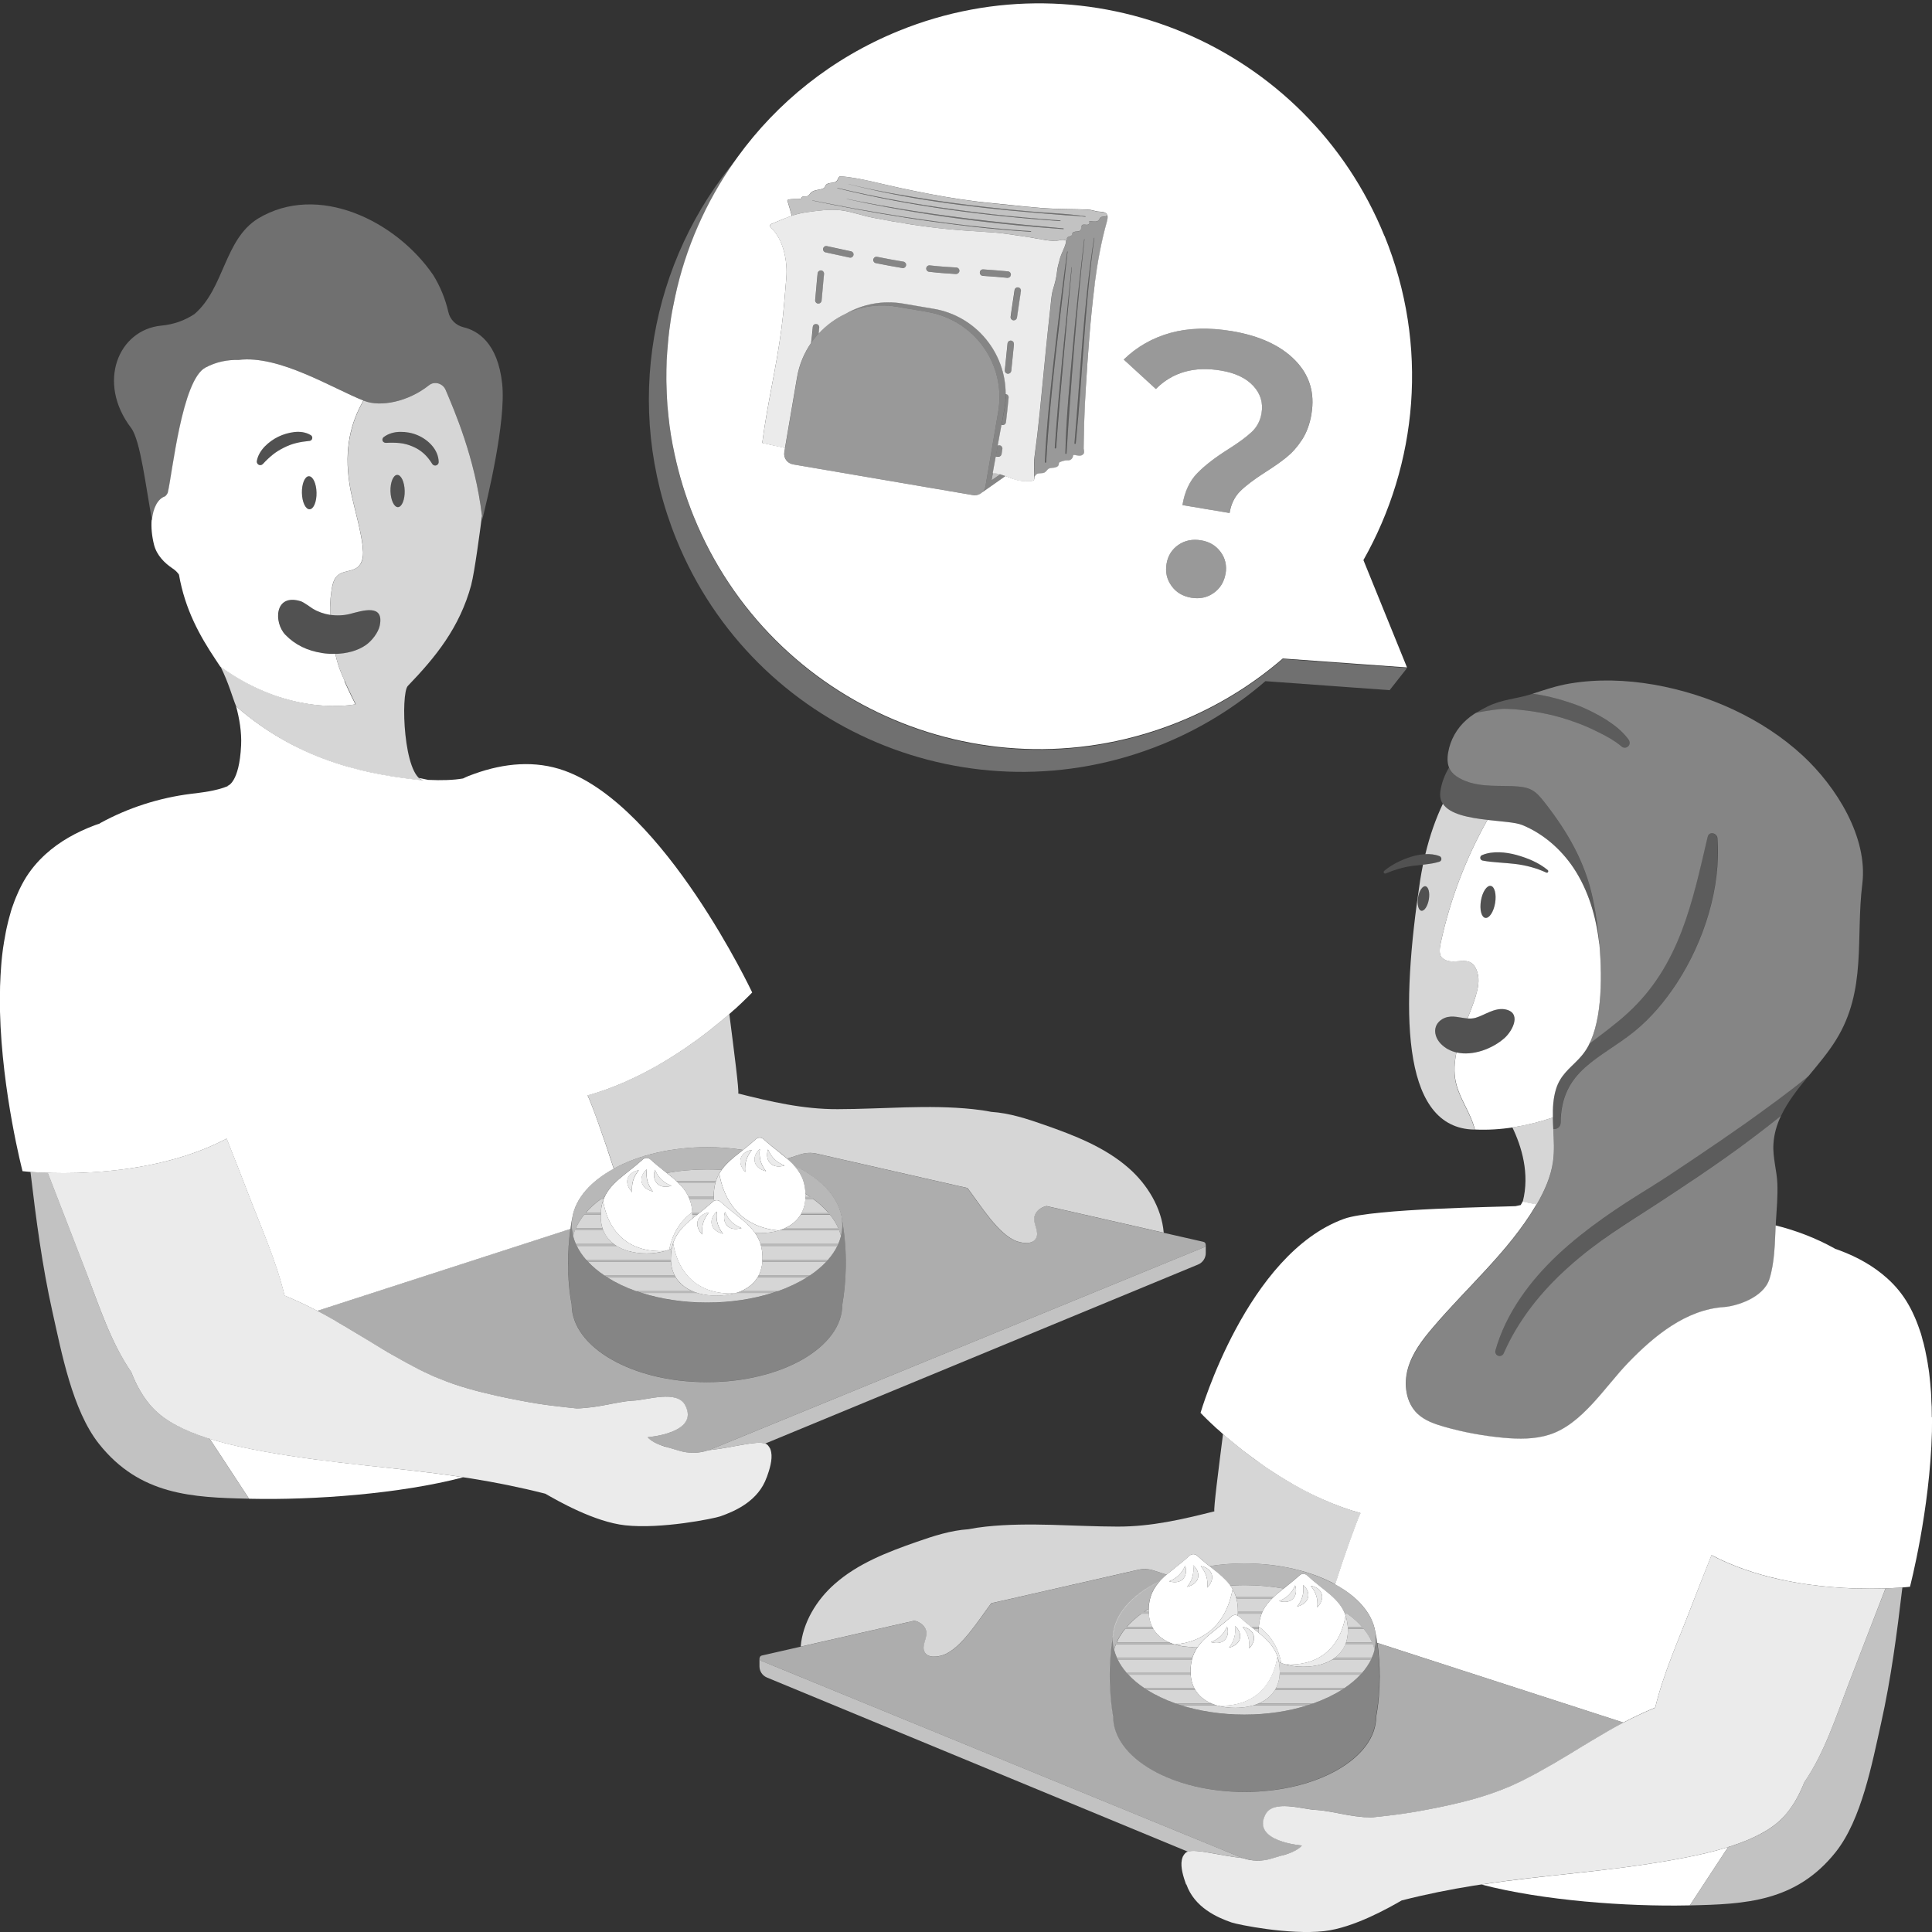 <svg viewBox="0 0 300 300" xmlns="http://www.w3.org/2000/svg"><rect x="0" y="0" width="300" height="300" fill="#333333" stroke="none"/><g fill="#fff"><path d="m 117.93 257.48 v 1.28 c 0 .75 .46 1.43 1.15 1.72 l 65.38 27.05 c 1.32 -.49 4.94 .62 8.56 1 -.14 -.05 -.28 -.1 -.42 -.15 l -74.39 -30.49 c -.19 -.08 -.28 -.24 -.28 -.41 z" opacity=".7"/><path d="m 124.3 255.69 l 14.61 -3.33 3.09 -.7 c .95 .22 1.8 .91 1.85 1.86 .06 1.01 -.75 2.05 -.3 2.96 .47 .98 1.89 .85 2.9 .51 2.78 -.96 5.51 -5.44 7.48 -8.05 l 1.52 -.34 21.3 -4.85 c .79 -.18 1.6 -.14 2.35 .1 l 2.05 .66 c 1.05 -.91 2.32 -1.78 3.57 -2.94 .33 -.32 .85 -.32 1.18 0 .66 .6 1.3 1.13 1.92 1.62 1.73 -.28 3.54 -.42 5.43 -.42 5.46 0 10.42 1.23 14.09 3.24 1.44 -4.53 3.34 -9.82 3.95 -11.06 -1.96 -.54 -3.86 -1.24 -5.67 -2.04 -.1 -.05 -.2 -.09 -.3 -.14 -.54 -.24 -1.06 -.48 -1.6 -.75 -.1 -.05 -.22 -.1 -.33 -.17 -.49 -.24 -.99 -.49 -1.47 -.76 -.06 -.04 -.14 -.08 -.2 -.11 -.47 -.25 -.92 -.51 -1.37 -.77 -.14 -.08 -.28 -.17 -.42 -.24 -.43 -.25 -.86 -.52 -1.29 -.79 -.15 -.1 -.3 -.19 -.46 -.29 -.34 -.22 -.67 -.44 -1.01 -.66 -.19 -.13 -.38 -.25 -.57 -.38 -.29 -.2 -.58 -.41 -.86 -.61 -.18 -.11 -.34 -.24 -.51 -.35 -.34 -.24 -.66 -.48 -.97 -.71 -.18 -.14 -.35 -.27 -.52 -.39 -.22 -.17 -.42 -.32 -.62 -.47 -.24 -.2 -.49 -.39 -.72 -.58 -.18 -.14 -.35 -.28 -.52 -.42 -.17 -.13 -.33 -.27 -.48 -.39 -.24 -.2 -.48 -.39 -.71 -.58 -.15 -.13 -.29 -.25 -.44 -.38 -.11 -.1 -.23 -.2 -.34 -.29 -.7 5.51 -1.49 11.63 -1.34 12 -4.86 1.22 -9.73 2.38 -15.02 2.37 -6.82 -.01 -13.67 -.72 -20.45 0 -.91 .1 -1.82 .23 -2.73 .41 -2.75 .18 -5.42 1.05 -8.02 1.96 -4.53 1.58 -9.13 3.35 -12.72 6.52 -2.85 2.49 -4.99 6.05 -5.3 9.74 z" opacity=".8"/><path d="m 276.82 282.26 c 1.51 -1.58 2.59 -3.5 3.36 -5.54 3.1 -4.47 4.89 -10.07 6.78 -15.01 1.92 -5.03 3.89 -10.04 5.83 -15.06 -.09 0 -.19 .01 -.28 .01 1.2 -.04 2.2 -.1 2.89 -.15 -.84 7.08 -1.76 14.17 -3.32 21.13 -1.38 6.15 -3.01 14.88 -7.02 19.93 -6.17 7.78 -14.11 8.11 -22.66 8.3 1.97 -3.03 3.97 -6.03 5.94 -9.05 3.29 -1.03 6.49 -2.47 8.48 -4.55 z" opacity=".7"/><path d="m 268.34 286.81 c -1.97 3.02 -3.97 6.02 -5.94 9.05 l -.26 .01 c -9.48 .2 -22.5 -.73 -32.1 -3.24 10.1 -1.54 19.36 -1.95 30.02 -3.88 2.29 -.42 5.33 -1.01 8.29 -1.94 z"/><path d="m 184.22 292.61 c 1.27 3.59 4.77 5.13 7.02 5.91 1 .34 8.89 1.95 14.34 1.35 4.68 -.52 10.24 -3.72 12.07 -4.77 15.45 -3.94 27.57 -3.67 42.4 -6.35 4.85 -.89 12.97 -2.53 16.76 -6.48 1.52 -1.58 2.58 -3.51 3.37 -5.54 3.09 -4.47 4.89 -10.07 6.78 -15.02 1.92 -5.02 3.89 -10.04 5.82 -15.06 -5.87 .2 -17.5 -.15 -27.02 -5.16 -1.09 2.72 -2.15 5.44 -3.2 8.16 -1.94 5.08 -4.26 10.2 -5.54 15.52 -1.76 .73 -3.43 1.53 -4.95 2.32 -.82 .43 -1.61 .86 -2.33 1.28 -.19 .1 -.37 .22 -.56 .33 -1.18 .68 -2.35 1.38 -3.52 2.09 -1.08 .66 -2.15 1.32 -3.24 1.96 -.67 .41 -1.35 .8 -2.04 1.19 -1.16 .67 -2.34 1.32 -3.53 1.92 -.63 .32 -1.28 .63 -1.92 .92 -.38 .18 -.77 .34 -1.16 .49 l -.04 .01 c -2.78 1.16 -5.73 1.95 -8.7 2.62 l -.05 .01 c -1.11 .24 -2.23 .47 -3.34 .68 -3.73 .73 -6.49 .99 -8.71 1.23 -.41 -.01 -.81 -.03 -1.22 -.06 -.39 -.04 -.79 -.08 -1.18 -.13 -.66 -.09 -1.32 -.2 -1.94 -.32 -.09 -.03 -.19 -.04 -.28 -.05 -.62 -.13 -1.22 -.24 -1.8 -.34 -.24 -.04 -.48 -.08 -.71 -.11 l -.23 -.04 c -.23 -.03 -.46 -.05 -.67 -.08 h -.06 c -.16 -.03 -.33 -.03 -.48 -.04 -2.13 -.09 -6.62 -1.67 -7.85 .7 -2.2 4.23 5.67 4.82 5.67 4.82 s -.43 .61 -1.9 1.18 h -.01 c -.41 .15 -.89 .3 -1.46 .44 l -1.41 .42 c -1.44 .43 -2.97 .42 -4.39 -.08 -.01 .01 -.03 0 -.03 0 -3.62 -.38 -7.24 -1.49 -8.56 -1 -.11 .04 -.22 .09 -.29 .15 -.09 .08 -.15 .15 -.22 .24 -.01 .01 -.03 .03 -.04 .05 -.05 .06 -.1 .14 -.14 .22 -.01 .01 -.01 .03 -.03 .04 -.04 .09 -.08 .18 -.1 .27 l -.01 .01 c -.03 .1 -.05 .2 -.08 .32 -.23 1.15 .27 2.67 .66 3.78 z" opacity=".9"/><path d="m 300 220.07 v .84 c 0 .47 0 .93 -.01 1.37 -.31 12.26 -3.41 24.11 -3.41 24.11 s -17.49 2.1 -30.81 -4.91 c -1.09 2.71 -2.15 5.44 -3.21 8.16 -1.93 5.07 -4.26 10.2 -5.54 15.51 -1.76 .73 -3.43 1.53 -4.95 2.32 l -38.22 -12.37 c -.08 -.61 -.18 -1.19 -.3 -1.75 -.49 -2.89 -2.78 -5.45 -6.24 -7.33 1.44 -4.53 3.34 -9.82 3.95 -11.07 -1.96 -.54 -3.86 -1.24 -5.67 -2.04 l -.31 -.14 c -.54 -.24 -1.07 -.48 -1.59 -.74 -.1 -.06 -.22 -.1 -.33 -.17 -.49 -.24 -.98 -.49 -1.47 -.76 -.07 -.03 -.14 -.08 -.21 -.12 -.47 -.25 -.93 -.5 -1.36 -.77 -.14 -.08 -.29 -.17 -.42 -.24 -.42 -.25 -.86 -.53 -1.29 -.79 -.15 -.1 -.3 -.2 -.45 -.29 -.34 -.22 -.68 -.45 -1.02 -.66 -.18 -.13 -.38 -.25 -.57 -.38 -.29 -.21 -.57 -.4 -.86 -.61 -.17 -.12 -.34 -.24 -.5 -.36 -.34 -.24 -.65 -.48 -.97 -.71 -.18 -.14 -.36 -.26 -.52 -.39 -.22 -.17 -.42 -.32 -.63 -.47 -.24 -.21 -.49 -.39 -.72 -.58 -.17 -.14 -.36 -.28 -.52 -.42 -.16 -.13 -.33 -.26 -.48 -.39 -.24 -.2 -.48 -.39 -.71 -.58 -.15 -.13 -.29 -.25 -.45 -.38 -.11 -.1 -.23 -.21 -.33 -.29 -.03 -.05 -.07 -.07 -.09 -.09 -.18 -.15 -.34 -.31 -.5 -.46 -.16 -.13 -.31 -.25 -.45 -.38 -.09 -.09 -.18 -.16 -.26 -.25 -.2 -.18 -.39 -.36 -.56 -.52 -1.04 -.98 -1.6 -1.59 -1.6 -1.59 s 7.19 -24.69 22.31 -30.13 c 4.44 -1.6 24.58 -1.85 26.6 -1.96 l .8 -.17 c .21 -.37 .32 -.56 .32 -.56 s .8 .21 2.15 .44 c -.02 .03 -.03 .07 -.06 .09 -.03 .07 -.08 .14 -.12 .2 -2.12 3.57 -4.79 6.72 -7.6 9.78 -2.76 3.01 -5.67 5.93 -8.31 9.04 -1.64 1.92 -3.22 3.98 -3.9 6.41 s -.31 5.31 1.53 7.03 c 1.11 1.04 2.6 1.56 4.06 1.98 3.02 .87 6.15 1.44 9.28 1.73 2.37 .21 4.8 .24 7.06 -.47 5.14 -1.6 8.71 -7.5 12.31 -11.21 3.96 -4.1 8.93 -8.23 14.86 -8.62 1.84 -.13 6.11 -1.39 7.05 -4.36 .81 -2.58 .84 -5.61 .96 -8.32 3.16 .78 6.22 1.96 9.07 3.53 .07 .03 .12 .07 .18 .11 .21 .06 .44 .15 .66 .23 2.77 1.03 5.32 2.45 7.43 4.36 1.26 1.13 2.37 2.47 3.25 4 .23 .4 .45 .8 .65 1.23 .06 .13 .11 .24 .17 .37 .14 .31 .29 .63 .42 .96 .05 .13 .1 .25 .15 .38 .16 .44 .33 .88 .48 1.34 .01 .07 .02 .11 .06 .16 .13 .42 .24 .84 .34 1.26 .06 .15 .09 .31 .14 .48 .08 .34 .16 .69 .24 1.04 .03 .15 .07 .31 .09 .46 .1 .48 .2 .98 .28 1.47 .02 .14 .05 .29 .06 .42 .07 .37 .12 .73 .17 1.11 .02 .22 .05 .42 .07 .64 .03 .31 .07 .64 .1 .97 .01 .21 .03 .41 .05 .63 .05 .48 .08 .96 .1 1.45 .01 .23 .02 .47 .02 .71 .02 .3 .03 .58 .05 .88 .01 .28 .01 .54 .01 .81 .01 .26 .01 .53 .01 .78 z"/><path d="m 117.93 257.48 c 0 .17 .09 .33 .28 .41 l 74.39 30.49 c .14 .05 .28 .1 .42 .15 0 0 .01 .01 .03 0 1.42 .49 2.95 .51 4.39 .08 l 1.41 -.42 1.46 -.44 h .01 c 1.47 -.57 1.9 -1.18 1.9 -1.18 s -7.87 -.6 -5.67 -4.82 c 1.23 -2.37 5.72 -.79 7.85 -.7 .15 .01 .32 .01 .48 .04 h .06 c .22 .03 .44 .05 .67 .08 l .23 .04 c .23 .04 .47 .08 .71 .11 .58 .1 1.18 .22 1.8 .34 .09 .01 .19 .03 .28 .05 .62 .11 1.28 .23 1.94 .32 .39 .05 .79 .09 1.18 .13 .41 .04 .81 .05 1.22 .06 2.22 -.24 4.97 -.49 8.71 -1.23 1.11 -.22 2.23 -.44 3.34 -.68 l .05 -.01 c 2.96 -.67 5.91 -1.46 8.7 -2.62 l .04 -.01 c .39 -.15 .79 -.32 1.16 -.49 .65 -.29 1.29 -.61 1.92 -.92 1.19 -.61 2.37 -1.25 3.53 -1.92 .68 -.39 1.37 -.79 2.04 -1.19 1.09 -.65 2.16 -1.3 3.24 -1.96 1.16 -.71 2.33 -1.42 3.52 -2.09 .19 -.11 .37 -.23 .56 -.33 .72 -.42 1.51 -.85 2.33 -1.28 l -38.22 -12.37 c .23 1.65 .35 3.43 .35 5.2 0 2.16 -.18 4.32 -.54 6.2 0 6.47 -9.15 11.73 -20.43 11.73 s -20.44 -5.27 -20.44 -11.73 c -.54 -3.11 -.86 -7.91 .06 -12.91 .43 -3.24 3.16 -6.11 7.25 -8.09 .32 -.34 .66 -.67 1.02 -1 l -2.05 -.66 c -.76 -.24 -1.57 -.28 -2.35 -.1 l -21.3 4.85 -1.52 .34 c -1.97 2.61 -4.7 7.09 -7.48 8.05 -1.01 .34 -2.43 .47 -2.9 -.51 -.44 -.91 .37 -1.95 .3 -2.96 -.05 -.95 -.9 -1.65 -1.85 -1.86 l -3.09 .7 -14.61 3.33 -6.02 1.37 c -.2 .05 -.32 .2 -.33 .37 -.01 .03 -.01 .04 -.01 .06 z" opacity=".6"/><g fill-rule="evenodd"><path d="m 197.84 247.92 c -.1 .09 -.2 .19 -.3 .28 h -5.55 c -.03 -.1 -.05 -.19 -.08 -.28 z" opacity=".65"/><path d="m 196.02 250.29 c -.04 .09 -.08 .19 -.12 .28 h -3.7 c .01 -.09 .01 -.19 .01 -.28 z" opacity=".65"/><path d="m 194.34 252.66 h 1.12 c -.01 .09 -.01 .19 -.01 .28 h -.75 l -.35 -.28 -.01 -.01 z" opacity=".65"/><path d="m 177.65 250.29 h .72 c 0 .1 .01 .19 .01 .28 h -1.14 c -.89 .64 -1.67 1.34 -2.32 2.09 h 4 c .05 .1 .1 .19 .16 .28 h -4.4 c -.54 .66 -.97 1.36 -1.29 2.09 h 8.11 c .24 .11 .48 .2 .74 .28 h -8.97 c -.11 .29 -.21 .58 -.28 .88 -.14 -.55 -.21 -1.11 -.21 -1.69 0 -3.61 2.84 -6.84 7.31 -8.99 -1 1.1 -1.67 2.38 -1.73 4.31 -.25 .15 -.49 .31 -.72 .46 z" opacity=".65"/><path d="m 213.17 255.31 h -4.26 c .04 -.09 .07 -.19 .1 -.28 h 4.04 c -.32 -.72 -.75 -1.42 -1.29 -2.09 h -2.48 c 0 -.1 -.01 -.19 -.01 -.28 h 2.25 c -.65 -.74 -1.42 -1.44 -2.32 -2.09 h -.38 c -.04 -.1 -.08 -.19 -.12 -.28 h .09 c -.04 -.03 -.09 -.06 -.13 -.09 -1.07 -2.24 -3.38 -3.42 -5.72 -5.57 -.33 -.31 -.85 -.31 -1.18 0 -.84 .78 -1.68 1.43 -2.46 2.04 -1.92 -.35 -3.97 -.53 -6.09 -.53 -.74 0 -1.47 .02 -2.18 .07 -.81 -1.13 -1.96 -2.01 -3.24 -3.02 1.73 -.27 3.54 -.42 5.42 -.42 11.28 0 20.43 5.26 20.43 11.73 0 .57 -.07 1.13 -.21 1.69 -.08 -.3 -.17 -.59 -.28 -.88 z" opacity=".65"/><path d="m 185.16 257.4 c -.03 .09 -.06 .19 -.08 .28 h -11.53 c -.05 -.09 -.09 -.19 -.13 -.28 z" opacity=".65"/><path d="m 213.04 257.4 c -.04 .1 -.09 .19 -.13 .28 h -6 c .14 -.09 .28 -.18 .41 -.28 z" opacity=".65"/><path d="m 184.87 259.77 c 0 .1 .01 .19 .01 .28 h -9.66 c -.09 -.09 -.17 -.19 -.26 -.28 h 9.9 z" opacity=".65"/><path d="m 211.5 259.77 c -.08 .1 -.17 .19 -.26 .28 h -12.55 c .01 -.09 .01 -.19 .01 -.28 h 12.79 z" opacity=".65"/><path d="m 185.45 262.14 c .05 .1 .1 .19 .16 .28 h -7.46 c -.15 -.09 -.29 -.19 -.44 -.28 z" opacity=".65"/><path d="m 208.75 262.14 c -.14 .1 -.29 .19 -.44 .28 h -10.35 c .06 -.09 .11 -.19 .16 -.28 h 10.62 z" opacity=".65"/><path d="m 188.11 264.51 c .25 .11 .51 .2 .78 .28 h -5.5 c -.29 -.09 -.57 -.19 -.85 -.28 z" opacity=".65"/><path d="m 203.92 264.51 c -.28 .1 -.56 .19 -.85 .28 h -8.39 c .27 -.08 .53 -.18 .78 -.28 z" opacity=".65"/><path d="m 197.84 247.92 h -5.93 c -.2 -.64 -.5 -1.2 -.86 -1.71 .72 -.04 1.45 -.07 2.18 -.07 2.12 0 4.17 .19 6.09 .53 -.53 .42 -1.03 .82 -1.48 1.24 z" opacity=".8"/><path d="m 178.37 250.13 v .16 h -.72 c .23 -.16 .48 -.31 .72 -.46 0 .1 -.01 .2 -.01 .31 z" opacity=".8"/><path d="m 197.54 248.2 c -.63 .62 -1.15 1.29 -1.52 2.09 h -3.8 c 0 -.05 0 -.1 0 -.16 0 -.72 -.08 -1.36 -.23 -1.93 z" opacity=".8"/><path d="m 208.68 250.2 c .04 .03 .09 .06 .13 .09 h -.09 l -.01 -.03 -.02 -.04 z" opacity=".8"/><path d="m 178.93 252.66 h -4 c .65 -.74 1.42 -1.44 2.32 -2.09 h 1.14 c .05 .79 .24 1.48 .55 2.09 z" opacity=".8"/><path d="m 195.9 250.57 c -.24 .61 -.39 1.29 -.44 2.09 h -1.12 c -.63 -.5 -1.3 -1.03 -1.96 -1.65 -.06 -.06 -.13 -.1 -.2 -.14 .01 -.1 .02 -.2 .03 -.3 h 3.7 z" opacity=".8"/><path d="m 209.21 250.57 c .89 .64 1.67 1.34 2.32 2.09 h -2.25 c -.05 -.8 -.2 -1.48 -.44 -2.09 h .38 z" opacity=".8"/><path d="m 195.45 252.94 v .25 c 0 .12 0 .24 .01 .36 -.25 -.2 -.5 -.4 -.76 -.61 z" opacity=".8"/><path d="m 181.52 255.03 h -8.11 c .32 -.72 .75 -1.42 1.29 -2.09 h 4.4 c .55 .93 1.4 1.62 2.43 2.09 z" opacity=".8"/><path d="m 211.77 252.94 c .54 .66 .97 1.36 1.29 2.09 h -4.04 c .18 -.55 .28 -1.16 .28 -1.84 0 -.08 0 -.17 0 -.25 h 2.48 z" opacity=".8"/><path d="m 185.29 255.75 c .23 0 .45 -.01 .68 -.02 -.34 .5 -.62 1.04 -.81 1.66 h -11.74 c -.17 -.39 -.31 -.8 -.42 -1.2 .07 -.3 .17 -.59 .28 -.88 h 8.97 c .92 .3 1.95 .45 3.04 .45 z" opacity=".8"/><path d="m 213.17 255.31 c .11 .29 .21 .58 .28 .88 -.1 .41 -.24 .81 -.42 1.2 h -5.72 c .71 -.54 1.26 -1.23 1.6 -2.09 h 4.26 z" opacity=".8"/><path d="m 185.08 257.68 c -.14 .56 -.22 1.18 -.22 1.89 v .2 h -9.9 c -.58 -.66 -1.05 -1.36 -1.41 -2.09 z" opacity=".8"/><path d="m 212.91 257.68 c -.36 .73 -.83 1.42 -1.41 2.09 h -12.79 c 0 -.07 0 -.13 0 -.2 0 -.54 -.05 -1.03 -.13 -1.49 1.09 .49 2.39 .73 3.79 .73 1.73 0 3.32 -.37 4.54 -1.13 z" opacity=".8"/><path d="m 184.88 260.05 c .06 .79 .25 1.48 .57 2.09 h -7.74 c -.96 -.64 -1.79 -1.34 -2.49 -2.09 z" opacity=".8"/><path d="m 211.24 260.05 c -.7 .75 -1.54 1.45 -2.49 2.09 h -10.62 c .31 -.6 .51 -1.3 .57 -2.09 h 12.55 z" opacity=".8"/><path d="m 185.61 262.42 c .57 .94 1.44 1.63 2.5 2.09 h -5.57 c -1.63 -.58 -3.11 -1.28 -4.39 -2.09 z" opacity=".8"/><path d="m 208.31 262.42 c -1.28 .81 -2.76 1.51 -4.39 2.09 h -8.46 c 1.06 -.46 1.93 -1.15 2.5 -2.09 z" opacity=".8"/><path d="m 188.88 264.79 c .88 .27 1.87 .4 2.9 .4 s 2.02 -.13 2.9 -.4 h 8.39 c -2.92 .93 -6.28 1.45 -9.85 1.45 s -6.93 -.53 -9.85 -1.45 h 5.5 z" opacity=".8"/><path d="m 213.56 253.32 c .07 .39 .1 .79 .1 1.19 0 6.48 -9.16 11.73 -20.43 11.73 s -20.43 -5.26 -20.43 -11.73 c 0 -.31 .02 -.61 .06 -.91 -.92 5 -.6 9.79 -.06 12.91 0 6.48 9.16 11.73 20.43 11.73 s 20.43 -5.26 20.43 -11.73 c .78 -4 .69 -9.19 -.1 -13.19 z" opacity=".4"/><path d="m 208.94 250.85 c -.94 5.67 -4.88 7.88 -9.34 7.59 .85 .25 1.79 .37 2.77 .37 3.82 0 6.93 -1.8 6.93 -5.62 0 -.9 -.13 -1.66 -.36 -2.33 z" opacity=".9"/><path d="m 198.61 248.61 c 1.11 .31 1.86 .04 2.26 -.47 .41 -.51 .48 -1.27 .24 -1.96 -.53 1.23 -1.31 1.96 -2.5 2.43 z" opacity=".9"/><path d="m 201.42 249.47 c 1.11 -.3 1.62 -.9 1.72 -1.55 s -.23 -1.34 -.79 -1.81 c .16 1.33 -.14 2.35 -.93 3.36 z" opacity=".9"/><path d="m 204.56 249.58 c .78 -.85 .88 -1.63 .61 -2.23 s -.92 -1.01 -1.64 -1.1 c .85 1.03 1.14 2.06 1.02 3.33 z" opacity=".9"/><path d="m 198.61 248.61 c 1.11 .31 1.86 .04 2.26 -.47 .41 -.51 .48 -1.27 .24 -1.96 -.53 1.23 -1.31 1.96 -2.5 2.43 z m 2.81 .86 c 1.11 -.3 1.62 -.9 1.72 -1.55 s -.23 -1.34 -.79 -1.81 c .16 1.33 -.14 2.35 -.93 3.36 z m 3.14 .11 c .78 -.85 .88 -1.63 .61 -2.23 s -.92 -1.01 -1.64 -1.1 c .85 1.03 1.14 2.06 1.02 3.33 z m -4.96 8.87 l -.53 -.17 -.12 -.05 c -.41 -2.15 -1.48 -4.18 -3.48 -5.64 .26 -4 3.27 -5.15 6.31 -7.96 .33 -.31 .85 -.31 1.18 0 2.55 2.35 5.08 3.54 5.98 6.23 -.94 5.67 -4.88 7.87 -9.34 7.59 z"/><path d="m 181.53 245.55 c 1.11 .31 1.86 .04 2.26 -.47 s .48 -1.27 .24 -1.96 c -.53 1.23 -1.31 1.96 -2.5 2.43 z m 2.81 .86 c 1.11 -.3 1.62 -.9 1.72 -1.55 .09 -.65 -.23 -1.34 -.79 -1.81 .16 1.33 -.14 2.35 -.93 3.36 z m 3.14 .11 c .78 -.85 .88 -1.63 .61 -2.23 s -.92 -1.01 -1.64 -1.1 c .85 1.03 1.14 2.06 1.02 3.33 z m -5.07 8.83 c -2.38 -.72 -4.04 -2.43 -4.04 -5.22 0 -4.5 3.15 -5.62 6.34 -8.56 .33 -.31 .85 -.31 1.18 0 2.2 2.02 4.37 3.19 5.51 5.18 -1.02 5.64 -4.64 8.26 -8.99 8.6 z"/><path d="m 181.53 245.55 c 1.11 .31 1.86 .04 2.26 -.47 s .48 -1.27 .24 -1.96 c -.53 1.23 -1.31 1.96 -2.5 2.43 z" opacity=".9"/><path d="m 184.34 246.41 c 1.11 -.3 1.62 -.9 1.72 -1.55 .09 -.65 -.23 -1.34 -.79 -1.81 .16 1.33 -.14 2.35 -.93 3.36 z" opacity=".9"/><path d="m 187.48 246.52 c .78 -.85 .88 -1.63 .61 -2.23 s -.92 -1.01 -1.64 -1.1 c .85 1.03 1.14 2.06 1.02 3.33 z" opacity=".9"/><path d="m 198.35 257.23 c -.94 5.66 -4.86 7.87 -9.31 7.6 .84 .24 1.77 .36 2.75 .36 3.82 0 6.93 -1.8 6.93 -5.62 0 -.9 -.13 -1.66 -.36 -2.33 z" opacity=".9"/><path d="m 188.03 254.99 c 1.11 .31 1.86 .04 2.26 -.47 .41 -.51 .48 -1.27 .24 -1.96 -.53 1.23 -1.31 1.96 -2.5 2.43 z" opacity=".9"/><path d="m 190.83 255.85 c 1.11 -.29 1.62 -.9 1.72 -1.55 s -.23 -1.34 -.79 -1.81 c .16 1.33 -.14 2.35 -.93 3.36 z" opacity=".9"/><path d="m 193.97 255.96 c .78 -.85 .88 -1.63 .61 -2.23 s -.92 -1.01 -1.64 -1.1 c .85 1.03 1.14 2.06 1.02 3.33 z" opacity=".9"/><path d="m 188.03 254.99 c 1.11 .31 1.86 .04 2.26 -.47 .41 -.51 .48 -1.27 .24 -1.96 -.53 1.23 -1.31 1.96 -2.5 2.43 z m 2.81 .86 c 1.11 -.29 1.62 -.9 1.72 -1.55 s -.23 -1.34 -.79 -1.81 c .16 1.33 -.14 2.35 -.93 3.36 z m 3.14 .11 c .78 -.85 .88 -1.63 .61 -2.23 s -.92 -1.01 -1.64 -1.1 c .85 1.03 1.14 2.06 1.02 3.33 z m -4.93 8.88 c -2.46 -.69 -4.18 -2.42 -4.18 -5.27 0 -4.5 3.15 -5.62 6.34 -8.56 .33 -.31 .85 -.31 1.18 0 2.55 2.35 5.08 3.54 5.98 6.23 -.94 5.66 -4.86 7.87 -9.31 7.6 z"/><path d="m 198.58 258.07 c .12 .06 .25 .11 .38 .16 -.41 -2.15 -1.48 -4.18 -3.48 -5.64 l -.03 .6 c 0 .12 0 .24 .01 .36 1.53 1.25 2.74 2.48 3.13 4.53 z" opacity=".9"/><path d="m 192.18 250.87 c .03 -.24 .04 -.48 .04 -.74 0 -1.4 -.31 -2.47 -.82 -3.38 -1.02 5.64 -4.64 8.26 -8.99 8.6 .88 .27 1.86 .4 2.89 .4 .23 0 .45 -.01 .68 -.02 1.2 -1.73 3.2 -2.86 5.23 -4.73 .27 -.25 .67 -.3 .98 -.14 z" opacity=".9"/><path d="m 289.18 137.25 c -1.05 8.43 .71 16.48 -4.06 24.19 -1.21 1.97 -2.77 3.8 -4.28 5.63 -3.25 2.67 -6.7 5.14 -10.13 7.6 -2.34 1.64 -4.67 3.25 -7.04 4.84 -2.45 1.66 -4.92 3.29 -7.43 4.88 -4.91 3.02 -9.94 6.34 -14.3 10.41 -4.34 4.05 -8.09 9.09 -9.72 14.89 -.09 .32 .07 .68 .39 .81 .34 .15 .74 -.01 .89 -.36 2.3 -5.23 5.91 -9.7 10.15 -13.48 2.12 -1.9 4.39 -3.63 6.77 -5.25 2.36 -1.61 4.83 -3.13 7.28 -4.74 1.98 -1.31 3.96 -2.6 5.92 -3.93 2.9 -1.96 5.75 -3.95 8.54 -6.06 1.49 -1.11 2.95 -2.26 4.39 -3.41 -.64 1.35 -1.07 2.78 -1.17 4.34 -.14 2.11 .54 4.16 .61 6.22 .07 1.91 -.1 3.9 -.22 5.82 -.01 .22 -.02 .44 -.03 .66 -.13 2.71 -.15 5.75 -.96 8.32 -.94 2.98 -5.21 4.24 -7.05 4.36 -5.93 .39 -10.9 4.52 -14.86 8.62 -3.59 3.71 -7.17 9.6 -12.31 11.21 -2.27 .71 -4.69 .68 -7.06 .47 -3.14 -.29 -6.26 -.86 -9.28 -1.73 -1.47 -.42 -2.95 -.94 -4.06 -1.98 -1.84 -1.72 -2.21 -4.6 -1.53 -7.03 .69 -2.43 2.27 -4.49 3.9 -6.41 5.33 -6.27 11.71 -11.74 15.91 -18.82 .03 -.07 .08 -.13 .12 -.2 1.24 -2.08 2.26 -4.34 2.6 -6.75 .24 -1.65 .13 -3.35 .03 -5.05 .55 .05 1.13 -.28 1.15 -1 .05 -8.16 6.15 -9.89 11.42 -14.14 2.6 -2.1 4.8 -4.75 6.62 -7.53 4.2 -6.46 6.88 -14.78 6.3 -22.5 -.07 -.82 -1.32 -1.11 -1.52 -.21 -2.38 10.16 -4.32 19.99 -12.42 27.39 -2.04 1.87 -4.09 3.3 -5.93 4.73 2.82 -5.8 1.71 -17 .49 -22.66 -1.2 -5.59 -3.89 -10.21 -7.35 -14.67 -1.63 -2.11 -2.32 -2.54 -5.13 -2.66 -2.79 -.1 -5.77 .18 -8.28 -1.28 -.54 -.31 -1.04 -.71 -1.36 -1.25 -.47 -.8 -.47 -1.79 -.31 -2.7 .33 -1.95 1.35 -3.75 2.84 -5.06 .36 -.32 .73 -.61 1.13 -.87 .13 -.09 .26 -.17 .4 -.24 .93 -.17 1.84 -.33 2.76 -.45 .72 -.08 1.4 -.18 2 -.14 .71 .03 1.42 .06 2.12 .15 2.79 .28 5.6 .86 8.25 1.84 1.34 .46 2.64 1.02 3.9 1.66 1.26 .61 2.51 1.33 3.49 2.15 l .07 .06 c .26 .21 .64 .23 .93 .02 .34 -.24 .41 -.71 .17 -1.05 -1 -1.39 -2.24 -2.3 -3.54 -3.16 -1.31 -.82 -2.68 -1.52 -4.1 -2.1 -2.36 -.9 -4.81 -1.59 -7.31 -1.93 1.92 -.61 3.75 -1.25 5.76 -1.58 4.32 -.73 8.76 -.57 13.06 .17 8.41 1.47 16.82 5.19 23.12 11.01 5.22 4.83 10.15 12.69 9.26 19.92 z" opacity=".4"/><path d="m 270.71 174.67 c -4.75 3.33 -9.56 6.59 -14.46 9.71 -4.91 3.03 -9.94 6.35 -14.3 10.41 -4.35 4.04 -8.09 9.08 -9.72 14.89 -.09 .32 .07 .67 .39 .81 .35 .15 .75 -.01 .89 -.36 2.31 -5.22 5.91 -9.69 10.15 -13.48 2.12 -1.9 4.4 -3.64 6.76 -5.26 s 4.84 -3.12 7.29 -4.74 c 4.89 -3.21 9.77 -6.45 14.46 -9.98 1.48 -1.11 2.95 -2.25 4.39 -3.41 1.04 -2.2 2.63 -4.21 4.28 -6.21 -3.25 2.67 -6.69 5.15 -10.13 7.61 z" opacity=".2"/><path d="m 265.15 129.94 c -2.38 10.16 -4.31 19.98 -12.42 27.4 -2.04 1.86 -4.09 3.29 -5.94 4.72 -.17 .36 -.36 .7 -.56 1.01 -1.52 2.33 -3.79 3.18 -4.66 6.14 -.59 1.99 -.5 4.05 -.39 6.11 .55 .05 1.14 -.28 1.14 -.99 .05 -8.16 6.15 -9.89 11.42 -14.14 2.6 -2.1 4.8 -4.74 6.62 -7.53 4.2 -6.45 6.88 -14.78 6.29 -22.5 -.06 -.82 -1.31 -1.11 -1.52 -.21 z" opacity=".2"/><path d="m 252.93 114.92 c -.99 -1.38 -2.25 -2.3 -3.54 -3.16 -1.3 -.83 -2.68 -1.53 -4.1 -2.11 -2.35 -.9 -4.8 -1.59 -7.31 -1.93 -.11 .04 -.22 .07 -.33 .11 -2.25 .7 -4.47 .78 -6.68 1.88 -.59 .29 -1.17 .61 -1.73 .96 .92 -.17 1.84 -.33 2.76 -.44 .72 -.08 1.39 -.18 2.01 -.14 .7 .03 1.41 .05 2.11 .14 2.8 .28 5.6 .85 8.25 1.85 1.34 .46 2.65 1.02 3.91 1.65 1.26 .62 2.51 1.34 3.5 2.16 l .07 .05 c .26 .22 .64 .24 .93 .03 .34 -.24 .42 -.72 .17 -1.06 z" opacity=".2"/></g><path d="m 236.45 186.62 l .01 -.02 s .81 .2 2.15 .43 c 1.2 -2.07 2.21 -4.29 2.54 -6.66 .24 -1.66 .13 -3.36 .04 -5.06 -.03 -.59 -.06 -1.19 -.07 -1.78 -2.12 .7 -4.21 1.22 -6.28 1.53 1.41 2.92 2.74 7.17 1.61 11.55 z" opacity=".8"/><path d="m 248.33 146.58 c -.47 -4.2 -1.67 -8.32 -4 -11.82 -1.94 -2.9 -4.73 -5.34 -7.98 -6.66 -1.02 -.41 -3.15 -.53 -5.38 -.78 -3.34 5.92 -5.79 12.35 -7.23 18.99 -.14 .65 -.41 1.9 .2 2.43 1.82 1.58 4.47 -1.05 5.47 2.27 .36 1.2 .09 2.49 -.27 3.69 -.36 1.17 -.81 2.31 -1.26 3.45 .42 .03 .83 .01 1.26 -.11 .76 -.23 1.46 -.62 2.19 -.92 s 1.53 -.53 2.32 -.4 c 2.68 .46 1.29 3.27 0 4.44 -1.86 1.68 -4.95 2.86 -7.5 2.26 -.2 .98 -.32 1.97 -.29 2.96 .02 .64 .1 1.27 .26 1.89 .61 2.48 2.34 4.71 2.89 7.12 3.98 .19 8 -.49 12.12 -1.86 -.03 -1.46 .04 -2.92 .46 -4.33 .66 -2.23 2.12 -3.26 3.44 -4.64 .43 -.45 .85 -.93 1.22 -1.5 2.41 -3.7 2.62 -10.58 2.1 -16.49 z m -16.17 -6.35 c -.23 1.37 -.91 2.4 -1.52 2.3 s -.91 -1.3 -.68 -2.67 .91 -2.4 1.52 -2.3 .91 1.3 .68 2.67 z m 8.22 -4.8 c -.07 .08 -.18 .11 -.28 .06 h -.01 c -1.55 -.72 -3.2 -1.14 -4.86 -1.34 -.83 -.09 -1.66 -.16 -2.49 -.22 -.83 -.07 -1.65 -.13 -2.52 -.3 h -.01 c -.24 -.05 -.4 -.28 -.35 -.52 .03 -.15 .13 -.27 .26 -.32 .86 -.37 1.79 -.47 2.69 -.45 .91 .03 1.81 .18 2.68 .42 1.74 .49 3.45 1.19 4.84 2.34 .1 .08 .11 .23 .03 .33 z"/><path d="m 225.85 166.38 c -.03 -.99 .09 -1.98 .29 -2.96 -.91 -.21 -1.75 -.65 -2.44 -1.37 -.67 -.7 -1.07 -1.75 -.73 -2.66 .23 -.63 .79 -1.11 1.42 -1.35 1.18 -.44 2.32 .02 3.49 .1 .45 -1.14 .9 -2.28 1.26 -3.45 .37 -1.2 .63 -2.49 .27 -3.69 -1 -3.32 -3.65 -.69 -5.47 -2.27 -.6 -.52 -.34 -1.77 -.2 -2.43 1.44 -6.65 3.89 -13.07 7.23 -18.99 -2.84 -.32 -5.84 -.86 -6.92 -2.5 -1.1 2.3 -2.02 4.9 -2.72 7.82 .74 -.03 1.49 .03 2.21 .32 .23 .09 .34 .36 .25 .59 -.05 .13 -.15 .22 -.28 .26 h -.01 c -.73 .24 -1.42 .33 -2.12 .42 l -.42 .05 c -.16 .81 -.32 1.63 -.45 2.49 -2.98 19.71 -3.04 37.87 7.91 38.62 .19 .01 .37 .01 .56 .02 -.55 -2.41 -2.28 -4.64 -2.89 -7.12 -.15 -.62 -.23 -1.26 -.26 -1.89 z m -3.98 -26.72 c -.18 1.05 -.7 1.84 -1.16 1.76 s -.7 -.99 -.52 -2.04 .7 -1.84 1.16 -1.76 .7 .99 .52 2.04 z" opacity=".8"/><path d="m 221.87 139.66 c -.18 1.05 -.7 1.84 -1.16 1.76 s -.7 -.99 -.52 -2.04 .7 -1.84 1.16 -1.76 .69 .99 .52 2.04 z" opacity=".15"/><path d="m 232.16 140.23 c -.23 1.37 -.91 2.4 -1.52 2.3 -.6 -.1 -.9 -1.3 -.67 -2.67 s .91 -2.4 1.51 -2.3 c .61 .1 .91 1.29 .68 2.67 z" opacity=".15"/><path d="m 230.13 132.79 c .86 -.37 1.79 -.47 2.69 -.45 .91 .03 1.81 .18 2.68 .42 1.74 .49 3.45 1.19 4.84 2.34 .1 .08 .11 .23 .03 .33 -.07 .08 -.18 .11 -.28 .06 h -.01 c -1.55 -.72 -3.2 -1.14 -4.86 -1.34 -.83 -.09 -1.66 -.16 -2.49 -.22 -.83 -.07 -1.65 -.13 -2.52 -.3 h -.01 c -.24 -.05 -.4 -.28 -.35 -.52 .03 -.15 .13 -.27 .26 -.32 z" opacity=".15"/><path d="m 223.5 133.8 c -.73 .24 -1.42 .33 -2.12 .42 l -2.09 .24 c -1.4 .19 -2.77 .6 -4.11 1.17 -.12 .05 -.26 0 -.31 -.12 -.04 -.1 -.01 -.21 .06 -.27 1.16 -.98 2.57 -1.67 4.03 -2.15 .73 -.25 1.5 -.4 2.27 -.45 .77 -.04 1.55 .02 2.29 .31 .23 .09 .34 .36 .25 .59 -.05 .13 -.15 .22 -.28 .26 h -.01 z" opacity=".15"/><path d="m 233.64 161.16 c -2.51 2.28 -7.3 3.65 -9.94 .89 -.67 -.7 -1.07 -1.75 -.73 -2.66 .23 -.63 .79 -1.11 1.42 -1.35 1.6 -.6 3.14 .46 4.74 -.01 .76 -.23 1.46 -.62 2.19 -.92 s 1.53 -.53 2.32 -.4 c 2.68 .46 1.29 3.27 0 4.44 z" opacity=".15"/><path d="m 236.35 128.1 c 3.25 1.32 6.04 3.75 7.98 6.66 2.34 3.5 3.53 7.62 4 11.82 -.24 -2.74 -.64 -5.28 -1.04 -7.18 -1.2 -5.59 -3.89 -10.2 -7.34 -14.67 -1.63 -2.11 -2.33 -2.55 -5.14 -2.66 -2.79 -.11 -5.77 .19 -8.28 -1.28 -.54 -.32 -1.05 -.72 -1.36 -1.25 -.07 -.12 -.11 -.24 -.16 -.37 -.68 1.14 -1.16 2.39 -1.35 3.7 -.77 5.14 9.95 4.13 12.69 5.23 z" fill-rule="evenodd" opacity=".2"/><path d="m 187.23 193.26 v 1.32 c 0 .77 -.47 1.47 -1.18 1.77 l -67.24 27.81 c -1.35 -.51 -5.08 .64 -8.8 1.03 l .43 -.16 76.5 -31.35 c .2 -.08 .29 -.25 .29 -.42 z" opacity=".7"/><path d="m 59.57 67.88 c .73 -.56 1.66 -.81 2.57 -.82 s 1.83 .15 2.68 .51 1.63 .9 2.25 1.61 1.04 1.63 1.05 2.56 c 0 .3 -.24 .54 -.54 .55 -.19 0 -.37 -.1 -.46 -.25 l -.02 -.03 c -.39 -.63 -.81 -1.15 -1.31 -1.6 -.49 -.45 -1.08 -.81 -1.72 -1.08 -.63 -.27 -1.31 -.46 -2 -.53 -.7 -.07 -1.39 -.07 -2.16 -.03 h -.03 c -.27 .01 -.5 -.2 -.51 -.47 -.01 -.16 .07 -.31 .19 -.41 z" opacity=".15"/><path d="m 47.99 68.47 c -.72 .07 -1.36 .17 -2.02 .33 s -1.3 .41 -1.91 .72 c -.61 .3 -1.2 .66 -1.73 1.09 s -1.01 .88 -1.49 1.41 l -.03 .03 c -.2 .22 -.54 .24 -.76 .03 -.14 -.13 -.2 -.32 -.17 -.49 .15 -.88 .65 -1.66 1.25 -2.28 .61 -.62 1.32 -1.12 2.09 -1.5 .77 -.37 1.61 -.62 2.47 -.72 s 1.79 0 2.57 .48 c .23 .14 .3 .44 .16 .67 -.08 .13 -.22 .21 -.37 .23 h -.05 z" opacity=".15"/><path d="m 48.6 94.53 c 1.68 1 3.81 1.3 5.75 .8 s 5.34 -1.64 4.63 1.81 c -.23 1.1 -1.21 2.35 -2.15 3.02 -1.85 1.3 -4.56 1.62 -6.82 1.25 -2.25 -.36 -4.14 -1.24 -5.68 -2.83 -1.83 -1.9 -1.71 -6.48 2.39 -5.21 .47 .14 1.66 1.04 1.89 1.17 z" opacity=".15"/><path d="m 62.84 76.22 c .03 1.38 -.44 2.52 -1.05 2.53 -.61 .02 -1.13 -1.1 -1.16 -2.48 s .44 -2.52 1.05 -2.53 1.13 1.1 1.16 2.48 z" opacity=".15"/><path d="m 47.96 73.95 c .63 -.01 1.16 1.12 1.19 2.54 s -.45 2.58 -1.08 2.59 -1.16 -1.12 -1.19 -2.54 .45 -2.58 1.08 -2.59 z" opacity=".15"/><path d="m 23.61 80.8 c .18 -1.91 .91 -3.35 2.05 -3.73 .06 -.02 .38 -.38 .43 -.6 .71 -3.01 2.18 -17.46 5.84 -19.39 1.69 -.89 3.41 -1.23 5.15 -1.19 6.37 -.79 14.74 4.52 19.52 6.37 2.45 .95 6.73 .18 10.03 -2.45 .86 -.68 2.15 -.28 2.57 .74 1.33 3.16 4.68 10.75 5.68 19.93 0 0 -.02 .16 -.06 .45 .84 -3.31 3.78 -15.47 3.16 -21.32 -.68 -6.42 -3.85 -8.28 -5.99 -8.79 -1.18 -.28 -2.11 -1.19 -2.37 -2.37 -.47 -2.06 -1.27 -3.99 -2.35 -5.74 -5.76 -8.43 -17.9 -14.39 -27.21 -8.77 -5.26 3.27 -5.21 10.83 -9.87 14.83 -1.5 1 -3.26 1.62 -5.12 1.79 -6.72 .64 -10.07 8.84 -4.72 15.88 1.47 1.93 2.3 9.27 3.26 14.36 z" opacity=".3"/><path d="m 180.69 191.41 l -15.02 -3.42 -3.18 -.72 c -.98 .22 -1.85 .94 -1.9 1.91 -.07 1.04 .77 2.11 .31 3.05 -.48 1 -1.94 .87 -2.98 .52 -2.86 -.99 -5.66 -5.6 -7.69 -8.28 l -1.56 -.35 -21.9 -4.99 c -.81 -.18 -1.64 -.14 -2.42 .1 l -2.11 .68 c -1.08 -.94 -2.38 -1.84 -3.67 -3.02 -.34 -.33 -.87 -.33 -1.21 0 -.68 .61 -1.34 1.16 -1.98 1.67 -1.78 -.29 -3.64 -.43 -5.58 -.43 -5.61 0 -10.71 1.26 -14.49 3.33 -1.48 -4.66 -3.44 -10.1 -4.06 -11.38 2.02 -.56 3.97 -1.27 5.83 -2.1 .1 -.05 .21 -.09 .31 -.14 .56 -.25 1.09 -.5 1.64 -.77 .1 -.05 .22 -.1 .34 -.17 .51 -.25 1.01 -.51 1.51 -.78 l .21 -.12 c .48 -.26 .95 -.52 1.41 -.79 .14 -.08 .29 -.17 .43 -.25 .44 -.26 .89 -.53 1.33 -.81 .16 -.1 .31 -.2 .47 -.3 .35 -.22 .69 -.46 1.04 -.68 .2 -.13 .39 -.26 .59 -.39 .3 -.21 .6 -.42 .89 -.63 .18 -.12 .35 -.25 .52 -.36 .35 -.25 .68 -.5 1 -.73 .18 -.14 .36 -.27 .53 -.4 .22 -.17 .43 -.33 .64 -.48 .25 -.21 .51 -.4 .74 -.6 .18 -.14 .36 -.29 .53 -.43 .17 -.13 .34 -.27 .5 -.4 .25 -.21 .5 -.4 .73 -.6 .16 -.13 .3 -.26 .46 -.39 .12 -.1 .23 -.21 .35 -.3 .72 5.66 1.54 11.96 1.38 12.34 5 1.25 10.01 2.45 15.45 2.43 7.02 -.01 14.06 -.74 21.03 0 .94 .1 1.87 .23 2.81 .42 2.82 .18 5.57 1.08 8.25 2.02 4.66 1.63 9.38 3.45 13.08 6.7 2.93 2.56 5.13 6.22 5.45 10.02 h -.01 z" opacity=".8"/><path d="m 73.18 90.77 c .51 -1.93 1.35 -8.26 1.66 -10.66 -1.06 -9.02 -4.33 -16.45 -5.64 -19.56 -.42 -1.01 -1.71 -1.42 -2.57 -.74 -3.3 2.63 -7.58 3.4 -10.03 2.45 -.05 -.02 -.1 -.04 -.14 -.06 -1.93 3.3 -3.36 8.02 -1.81 14.86 .59 2.6 1.35 5.16 1.69 7.8 .15 1.15 .1 2.5 -.81 3.22 -.89 .71 -2.28 .53 -3.12 1.29 -.47 .43 -.67 1.08 -.81 1.7 -.28 1.25 -.36 2.79 -.32 4.4 1.01 .15 2.07 .11 3.06 -.14 1.94 -.5 5.34 -1.64 4.63 1.81 -.23 1.1 -1.21 2.35 -2.15 3.02 -1.31 .92 -3.05 1.34 -4.75 1.38 .17 .71 .35 1.39 .55 1.98 .69 2.02 2.62 5.83 2.62 5.83 s -9.98 2.17 -21 -5.86 c 1.31 2.65 1.87 4.86 2.43 6.19 10.23 9 21.52 10.75 29.13 11.53 -3.16 -.55 -3.61 -13.52 -2.47 -14.7 4.26 -4.43 8.05 -9.02 9.86 -15.74 z m -13.29 -22.01 c -.27 .01 -.5 -.2 -.51 -.47 -.01 -.16 .07 -.31 .19 -.41 .73 -.56 1.66 -.81 2.57 -.82 s 1.83 .15 2.68 .51 1.63 .9 2.25 1.61 1.04 1.63 1.05 2.56 c 0 .3 -.24 .54 -.54 .55 -.19 0 -.37 -.1 -.46 -.25 l -.02 -.03 c -.39 -.63 -.81 -1.15 -1.31 -1.6 -.49 -.45 -1.08 -.81 -1.72 -1.08 -.63 -.27 -1.31 -.46 -2 -.53 -.7 -.07 -1.39 -.07 -2.16 -.03 h -.03 z m 1.91 9.99 c -.61 .02 -1.13 -1.1 -1.17 -2.48 -.03 -1.38 .44 -2.52 1.05 -2.53 s 1.13 1.1 1.16 2.48 -.44 2.52 -1.05 2.53 z" opacity=".8"/><path d="m 53.53 105.76 c -.14 -.32 -.28 -.65 -.42 -.96 -.2 -.47 -.37 -.91 -.5 -1.29 -.2 -.59 -.38 -1.27 -.55 -1.98 -.71 .02 -1.41 -.02 -2.07 -.13 -2.25 -.36 -4.14 -1.24 -5.68 -2.83 -1.83 -1.9 -1.71 -6.48 2.39 -5.21 .47 .14 1.66 1.04 1.89 1.17 .82 .49 1.74 .8 2.69 .95 -.02 -.85 -.02 -1.69 .04 -2.47 .03 -.43 .08 -.84 .14 -1.23 .04 -.24 .07 -.48 .12 -.71 .04 -.16 .07 -.31 .12 -.47 .09 -.31 .21 -.61 .39 -.87 .09 -.13 .19 -.25 .31 -.36 .31 -.29 .71 -.44 1.12 -.56 s .85 -.2 1.25 -.34 c .27 -.09 .52 -.22 .74 -.39 .23 -.18 .4 -.4 .53 -.65 s .22 -.52 .27 -.8 .08 -.59 .07 -.89 -.03 -.6 -.06 -.89 c -.34 -2.64 -1.1 -5.2 -1.69 -7.8 -.3 -1.31 -.48 -2.54 -.58 -3.7 -.06 -.73 -.09 -1.43 -.08 -2.1 v -.01 c .03 -2.44 .48 -4.52 1.15 -6.29 .38 -1.01 .83 -1.93 1.31 -2.75 -4.81 -1.9 -13.07 -7.1 -19.38 -6.31 -1.74 -.04 -3.46 .29 -5.15 1.19 -3.65 1.93 -5.13 16.39 -5.84 19.39 -.05 .22 -.37 .58 -.43 .6 -1.14 .38 -1.87 1.82 -2.05 3.73 l -.03 -.14 c -.1 1.19 .02 2.55 .37 3.94 .43 1.66 1.66 2.85 2.88 3.67 .46 .3 .76 .62 .99 .96 .94 5.42 3.24 9.52 5.65 13.13 .26 .39 .51 .77 .76 1.15 l -.01 -.01 c 11.01 8.03 21 5.86 21 5.86 s -.27 -.54 -.65 -1.31 c -.31 -.65 -.7 -1.46 -1.06 -2.27 z m -5.46 -26.68 c -.63 .01 -1.16 -1.12 -1.19 -2.54 s .45 -2.58 1.08 -2.59 1.16 1.12 1.19 2.54 -.45 2.58 -1.08 2.59 z m -7.23 -7.06 l -.03 .03 c -.2 .22 -.54 .24 -.76 .03 -.14 -.13 -.2 -.32 -.17 -.49 .15 -.88 .65 -1.66 1.25 -2.28 .61 -.62 1.32 -1.12 2.09 -1.5 .77 -.37 1.61 -.62 2.47 -.72 s 1.79 0 2.57 .48 c .23 .14 .3 .44 .16 .67 -.08 .13 -.22 .21 -.37 .23 h -.05 c -.72 .07 -1.36 .17 -2.02 .33 s -1.3 .41 -1.91 .72 c -.61 .3 -1.2 .66 -1.73 1.09 s -1.01 .88 -1.49 1.41 z"/><path d="m 23.84 218.74 c -1.56 -1.63 -2.66 -3.6 -3.46 -5.7 -3.18 -4.59 -5.03 -10.36 -6.97 -15.44 -1.98 -5.17 -4 -10.32 -5.99 -15.49 .09 0 .19 .01 .29 .01 -1.24 -.04 -2.26 -.1 -2.98 -.16 .86 7.28 1.81 14.57 3.41 21.73 1.42 6.32 3.1 15.3 7.22 20.5 6.34 8 14.51 8.34 23.3 8.53 -2.03 -3.12 -4.08 -6.21 -6.11 -9.31 -3.38 -1.06 -6.67 -2.54 -8.72 -4.67 z" opacity=".7"/><path d="m 32.56 223.41 c 2.03 3.1 4.08 6.19 6.11 9.31 l .27 .01 c 9.75 .21 23.14 -.75 33.01 -3.34 -10.38 -1.58 -19.9 -2.01 -30.87 -3.99 -2.36 -.43 -5.48 -1.04 -8.52 -1.99 z"/><path d="m 119.06 229.38 c -1.3 3.7 -4.91 5.27 -7.22 6.08 -1.03 .35 -9.14 2 -14.75 1.39 -4.82 -.53 -10.53 -3.83 -12.42 -4.91 -15.89 -4.05 -28.35 -3.77 -43.6 -6.53 -4.99 -.91 -13.34 -2.6 -17.23 -6.66 -1.56 -1.63 -2.66 -3.61 -3.46 -5.7 -3.18 -4.59 -5.02 -10.36 -6.98 -15.45 -1.98 -5.17 -4 -10.32 -5.99 -15.49 6.04 .21 18 -.16 27.79 -5.31 1.12 2.8 2.21 5.6 3.29 8.4 1.99 5.22 4.39 10.49 5.7 15.96 1.81 .76 3.53 1.58 5.09 2.38 .85 .44 1.65 .89 2.4 1.32 .2 .1 .38 .22 .57 .34 1.21 .7 2.42 1.42 3.62 2.15 1.11 .68 2.21 1.35 3.33 2.02 .69 .42 1.39 .82 2.1 1.22 1.2 .69 2.41 1.35 3.63 1.98 .65 .33 1.32 .65 1.98 .95 .39 .18 .79 .35 1.2 .51 l .04 .01 c 2.86 1.2 5.9 2 8.94 2.69 l .05 .01 c 1.15 .25 2.29 .48 3.44 .7 3.84 .76 6.68 1.01 8.95 1.26 .42 -.01 .83 -.03 1.25 -.07 .4 -.04 .81 -.08 1.21 -.13 .68 -.09 1.35 -.21 1.99 -.33 .09 -.03 .2 -.04 .29 -.05 .64 -.13 1.25 -.25 1.85 -.35 .25 -.04 .5 -.08 .73 -.12 l .23 -.04 c .23 -.03 .47 -.05 .69 -.08 h .07 c .17 -.03 .34 -.03 .49 -.04 2.19 -.09 6.81 -1.72 8.07 .72 2.27 4.35 -5.83 4.96 -5.83 4.96 s .44 .63 1.95 1.21 h .01 c .42 .16 .91 .31 1.5 .46 l 1.45 .43 c 1.48 .44 3.06 .43 4.52 -.08 .01 .01 .03 0 .03 0 3.72 -.39 7.44 -1.54 8.8 -1.03 .12 .04 .22 .09 .3 .16 .09 .08 .16 .16 .22 .25 .01 .01 .03 .03 .04 .05 .05 .07 .1 .14 .14 .22 .01 .01 .01 .03 .03 .04 .04 .09 .08 .18 .1 .27 l .01 .01 c .03 .1 .05 .21 .08 .33 .23 1.18 -.27 2.75 -.68 3.89 z" opacity=".9"/><path d="m 116.8 154.11 s -.59 .63 -1.65 1.63 c -.18 .17 -.38 .35 -.57 .53 -.09 .09 -.18 .17 -.27 .26 -.14 .13 -.3 .26 -.46 .39 -.17 .16 -.34 .31 -.52 .47 -.03 .03 -.07 .05 -.09 .09 -.12 .09 -.23 .2 -.35 .3 -.16 .13 -.3 .26 -.46 .39 -.23 .2 -.48 .39 -.73 .6 -.16 .13 -.33 .27 -.5 .4 -.17 .14 -.35 .29 -.53 .43 -.23 .2 -.5 .39 -.74 .6 -.21 .16 -.42 .31 -.64 .48 -.17 .13 -.35 .26 -.53 .4 -.33 .23 -.65 .48 -1 .73 -.17 .12 -.34 .25 -.52 .36 -.29 .21 -.59 .42 -.89 .63 -.2 .13 -.39 .26 -.59 .39 -.35 .22 -.69 .46 -1.04 .68 -.16 .1 -.31 .2 -.47 .3 -.44 .27 -.89 .55 -1.33 .81 -.14 .08 -.29 .17 -.43 .25 -.46 .27 -.92 .53 -1.41 .79 -.07 .04 -.14 .08 -.21 .12 -.5 .27 -1 .53 -1.51 .78 -.12 .07 -.23 .12 -.34 .17 -.55 .27 -1.08 .52 -1.64 .77 -.1 .05 -.21 .09 -.31 .14 -1.86 .82 -3.81 1.54 -5.83 2.1 .63 1.27 2.58 6.72 4.06 11.38 -3.55 1.94 -5.91 4.57 -6.42 7.54 -.12 .59 -.22 1.18 -.3 1.81 l -39.31 12.72 c -1.56 -.81 -3.28 -1.63 -5.09 -2.38 -1.32 -5.47 -3.71 -10.74 -5.7 -15.96 -1.08 -2.8 -2.17 -5.6 -3.29 -8.4 -13.71 7.21 -31.69 5.05 -31.69 5.05 s -3.19 -12.18 -3.5 -24.78 c -.01 -.47 -.01 -.94 -.01 -1.42 v -.86 c 0 -.26 0 -.53 .01 -.79 0 -.29 0 -.56 .01 -.85 l .04 -.9 c 0 -.25 .01 -.49 .03 -.73 .03 -.51 .07 -1 .1 -1.5 .01 -.22 .04 -.44 .05 -.65 .04 -.34 .07 -.68 .1 -1 .03 -.22 .05 -.43 .08 -.65 .05 -.39 .1 -.77 .17 -1.15 .01 -.14 .04 -.3 .07 -.44 .08 -.5 .17 -1 .27 -1.5 .03 -.16 .07 -.33 .1 -.48 .08 -.36 .16 -.72 .25 -1.07 .04 -.17 .08 -.34 .13 -.5 .12 -.43 .23 -.86 .36 -1.29 .03 -.05 .04 -.1 .05 -.17 .16 -.47 .33 -.92 .5 -1.38 l .16 -.39 c .14 -.34 .29 -.66 .43 -.99 .07 -.13 .12 -.25 .18 -.38 .21 -.43 .43 -.85 .66 -1.25 .91 -1.58 2.06 -2.94 3.35 -4.11 2.17 -1.97 4.79 -3.42 7.64 -4.49 .23 -.08 .47 -.17 .69 -.23 .07 -.04 .12 -.08 .18 -.12 4.33 -2.37 9.12 -3.9 14.03 -4.52 1.61 -.2 3.89 -.43 5.75 -1.2 -.03 -.01 -.04 -.04 -.04 -.04 s 1.82 -.43 2.1 -6.29 c .1 -2.06 -.27 -4.18 -.78 -6.07 10.23 8.98 21.51 10.72 29.13 11.51 -.26 -.04 -.51 -.18 -.73 -.38 l 1.42 .3 c 2.08 .1 3.96 .04 5.43 -.22 .53 -.27 1.12 -.51 1.8 -.74 4.57 -1.63 9.37 -2.11 13.94 -.47 15.55 5.6 29.14 34.42 29.14 34.42 h .01 z"/><path d="m 187.23 193.26 c 0 .17 -.09 .34 -.29 .42 l -76.5 31.35 -.43 .16 s -.01 .01 -.03 0 c -1.46 .51 -3.03 .52 -4.52 .08 l -1.45 -.43 -1.5 -.46 h -.01 c -1.51 -.59 -1.95 -1.21 -1.95 -1.21 s 8.1 -.61 5.83 -4.96 c -1.26 -2.43 -5.88 -.81 -8.07 -.72 -.16 .01 -.33 .01 -.49 .04 h -.07 c -.22 .03 -.46 .05 -.69 .08 l -.23 .04 c -.23 .04 -.48 .08 -.73 .12 -.6 .1 -1.21 .22 -1.85 .35 -.09 .01 -.2 .03 -.29 .05 -.64 .12 -1.32 .23 -1.99 .33 -.4 .05 -.81 .09 -1.21 .13 -.42 .04 -.83 .05 -1.25 .07 -2.28 -.25 -5.12 -.51 -8.95 -1.26 -1.15 -.22 -2.29 -.46 -3.44 -.7 l -.05 -.01 c -3.05 -.69 -6.08 -1.5 -8.94 -2.69 l -.04 -.01 c -.4 -.16 -.81 -.33 -1.2 -.51 -.66 -.3 -1.33 -.63 -1.98 -.95 -1.22 -.63 -2.43 -1.29 -3.63 -1.98 -.7 -.4 -1.41 -.81 -2.1 -1.22 -1.12 -.66 -2.23 -1.34 -3.33 -2.02 -1.2 -.73 -2.4 -1.46 -3.62 -2.15 -.2 -.12 -.38 -.23 -.57 -.34 -.74 -.43 -1.55 -.87 -2.4 -1.32 l 39.31 -12.72 c -.23 1.69 -.36 3.53 -.36 5.35 0 2.23 .18 4.44 .56 6.38 0 6.65 9.41 12.07 21.01 12.07 s 21.02 -5.41 21.02 -12.07 c .56 -3.2 .89 -8.13 -.07 -13.28 -.44 -3.33 -3.25 -6.29 -7.46 -8.32 -.33 -.35 -.68 -.69 -1.05 -1.03 l 2.11 -.68 c .78 -.25 1.61 -.29 2.42 -.1 l 21.9 4.99 1.56 .35 c 2.03 2.68 4.83 7.29 7.69 8.28 1.04 .35 2.5 .48 2.98 -.52 .46 -.94 -.38 -2 -.31 -3.05 .05 -.98 .92 -1.69 1.9 -1.91 l 3.18 .72 15.02 3.42 6.2 1.41 c .21 .05 .33 .21 .34 .38 .01 .03 .01 .04 .01 .07 h -.01 z" opacity=".6"/><g fill-rule="evenodd"><path d="m 111.16 183.42 c -.03 .1 -.06 .19 -.08 .29 h -5.71 c -.1 -.1 -.2 -.2 -.31 -.29 z" opacity=".65"/><path d="m 110.84 185.86 c 0 .1 .01 .2 .01 .29 h -3.8 c -.04 -.1 -.08 -.2 -.12 -.29 z" opacity=".65"/><path d="m 108.65 188.3 l -.36 .28 h -.77 c 0 -.1 -.01 -.2 -.01 -.29 h 1.15 z" opacity=".65"/><path d="m 125.07 185.38 c -.07 -1.98 -.75 -3.3 -1.78 -4.43 4.59 2.21 7.51 5.54 7.51 9.24 0 .59 -.07 1.17 -.22 1.73 -.08 -.31 -.17 -.61 -.29 -.91 h -9.22 c .26 -.09 .52 -.18 .76 -.29 h 8.34 c -.32 -.75 -.77 -1.46 -1.32 -2.15 h -4.52 c .06 -.1 .11 -.19 .16 -.29 h 4.12 c -.66 -.77 -1.46 -1.48 -2.38 -2.15 h -1.17 c .01 -.1 .01 -.19 .01 -.29 h .74 c -.24 -.16 -.49 -.32 -.74 -.48 z" opacity=".65"/><path d="m 89 191.93 c -.14 -.57 -.22 -1.15 -.22 -1.73 0 -6.66 9.41 -12.07 21.01 -12.07 1.93 0 3.8 .15 5.57 .43 -1.31 1.04 -2.5 1.94 -3.33 3.1 -.74 -.05 -1.49 -.07 -2.24 -.07 -2.18 0 -4.28 .19 -6.26 .55 -.8 -.64 -1.66 -1.3 -2.53 -2.1 -.34 -.32 -.87 -.32 -1.21 0 -2.4 2.21 -4.78 3.42 -5.88 5.73 -.05 .03 -.09 .06 -.14 .09 h .09 c -.04 .1 -.09 .19 -.12 .29 h -.39 c -.92 .66 -1.72 1.38 -2.38 2.15 h 2.32 c -.01 .1 -.01 .19 -.01 .29 h -2.55 c -.55 .68 -1 1.4 -1.32 2.15 h 4.15 c .03 .1 .07 .2 .11 .29 h -4.38 c -.12 .3 -.21 .6 -.29 .91 z" opacity=".65"/><path d="m 130.17 193.17 c -.04 .1 -.09 .2 -.14 .29 h -11.86 c -.03 -.1 -.05 -.2 -.08 -.29 h 12.07 z" opacity=".65"/><path d="m 95.31 193.17 c .14 .1 .28 .2 .42 .29 h -6.17 c -.05 -.1 -.09 -.19 -.14 -.29 z" opacity=".65"/><path d="m 128.58 195.61 c -.09 .1 -.17 .2 -.26 .29 h -9.93 c .01 -.1 .01 -.19 .02 -.29 h 10.18 z" opacity=".65"/><path d="m 104.16 195.61 c 0 .1 .01 .2 .02 .29 h -12.9 c -.09 -.1 -.18 -.19 -.26 -.29 h 13.15 z" opacity=".65"/><path d="m 125.76 198.04 c -.15 .1 -.3 .2 -.45 .29 h -7.67 c .06 -.1 .11 -.19 .16 -.29 z" opacity=".65"/><path d="m 104.76 198.04 c .05 .1 .11 .2 .16 .29 h -10.64 c -.15 -.1 -.3 -.19 -.45 -.29 h 10.92 z" opacity=".65"/><path d="m 120.79 200.48 c -.29 .1 -.58 .2 -.87 .29 h -5.66 c .28 -.08 .54 -.18 .8 -.29 z" opacity=".65"/><path d="m 107.5 200.48 c .26 .11 .52 .21 .8 .29 h -8.63 c -.3 -.09 -.59 -.19 -.87 -.29 z" opacity=".65"/><path d="m 103.54 182.14 c 1.98 -.36 4.08 -.55 6.26 -.55 .76 0 1.51 .02 2.24 .07 -.37 .52 -.68 1.1 -.88 1.76 h -6.1 c -.47 -.43 -.98 -.85 -1.53 -1.28 z" opacity=".8"/><path d="m 125.07 185.38 c .26 .16 .5 .31 .74 .48 h -.74 c 0 -.05 0 -.11 0 -.16 0 -.11 0 -.21 -.01 -.32 z" opacity=".8"/><path d="m 111.07 183.71 c -.15 .59 -.24 1.24 -.24 1.98 v .16 h -3.91 c -.38 -.82 -.92 -1.51 -1.56 -2.15 h 5.71 z" opacity=".8"/><path d="m 93.9 185.79 l -.02 .04 -.01 .03 h -.09 c .05 -.03 .09 -.06 .14 -.09 l -.01 .02 z" opacity=".8"/><path d="m 125.06 186.15 h 1.17 c .92 .66 1.72 1.38 2.38 2.15 h -4.12 c .32 -.62 .51 -1.34 .56 -2.15 z" opacity=".8"/><path d="m 110.85 186.15 c .01 .1 .02 .21 .03 .31 -.07 .04 -.14 .09 -.21 .14 -.68 .63 -1.37 1.18 -2.02 1.7 h -1.15 c -.05 -.82 -.21 -1.52 -.45 -2.15 z" opacity=".8"/><path d="m 93.75 186.15 c -.25 .62 -.41 1.33 -.45 2.15 h -2.32 c .66 -.77 1.46 -1.48 2.38 -2.15 z" opacity=".8"/><path d="m 108.29 188.59 c -.27 .21 -.53 .42 -.78 .63 .01 -.12 .01 -.24 .01 -.37 0 -.09 0 -.17 0 -.26 z" opacity=".8"/><path d="m 124.34 188.59 h 4.52 c .55 .68 1 1.4 1.32 2.15 h -8.34 c 1.06 -.48 1.93 -1.19 2.5 -2.15 z" opacity=".8"/><path d="m 93.28 188.59 v .26 c 0 .69 .1 1.32 .28 1.89 h -4.15 c .32 -.75 .77 -1.46 1.32 -2.15 z" opacity=".8"/><path d="m 121.08 191.02 h 9.22 c .12 .3 .21 .6 .29 .91 -.11 .42 -.25 .83 -.43 1.24 h -12.07 c -.2 -.64 -.48 -1.2 -.83 -1.71 .23 .01 .46 .02 .7 .02 1.12 0 2.18 -.15 3.12 -.46 z" opacity=".8"/><path d="m 93.67 191.02 c .35 .88 .92 1.59 1.64 2.15 h -5.89 c -.18 -.41 -.32 -.82 -.43 -1.24 .08 -.31 .17 -.61 .29 -.91 h 4.38 z" opacity=".8"/><path d="m 130.03 193.46 c -.37 .75 -.85 1.46 -1.45 2.15 h -10.18 c 0 -.07 0 -.14 0 -.21 0 -.73 -.08 -1.37 -.23 -1.94 z" opacity=".8"/><path d="m 95.74 193.46 c 1.25 .78 2.88 1.17 4.66 1.17 1.44 0 2.78 -.25 3.9 -.76 -.09 .47 -.14 .97 -.14 1.53 v .21 h -13.15 c -.6 -.68 -1.08 -1.4 -1.45 -2.15 h 6.17 z" opacity=".8"/><path d="m 128.32 195.9 c -.72 .77 -1.58 1.49 -2.56 2.15 h -7.96 c .32 -.62 .53 -1.34 .58 -2.15 h 9.93 z" opacity=".8"/><path d="m 104.18 195.9 c .06 .81 .26 1.53 .58 2.15 h -10.92 c -.98 -.66 -1.84 -1.38 -2.56 -2.15 z" opacity=".8"/><path d="m 125.31 198.34 c -1.32 .83 -2.84 1.55 -4.51 2.15 h -5.73 c 1.09 -.47 1.99 -1.18 2.57 -2.15 z" opacity=".8"/><path d="m 104.92 198.34 c .59 .96 1.48 1.67 2.57 2.15 h -8.7 c -1.68 -.59 -3.19 -1.32 -4.51 -2.15 z" opacity=".8"/><path d="m 119.92 200.77 c -3 .95 -6.46 1.49 -10.13 1.49 s -7.12 -.54 -10.13 -1.49 h 8.63 c .91 .28 1.92 .41 2.99 .41 s 2.08 -.14 2.99 -.41 h 5.66 z" opacity=".8"/><path d="m 88.89 188.98 c -.07 .4 -.11 .81 -.11 1.22 0 6.66 9.41 12.07 21.01 12.07 s 21.01 -5.41 21.01 -12.07 c 0 -.31 -.02 -.63 -.06 -.93 .95 5.14 .62 10.07 .06 13.27 0 6.66 -9.41 12.07 -21.01 12.07 s -21.01 -5.41 -21.01 -12.07 c -.8 -4.11 -.71 -9.45 .11 -13.56 z" opacity=".4"/><path d="m 93.65 186.44 c .97 5.83 5.01 8.1 9.6 7.81 -.87 .25 -1.84 .38 -2.85 .38 -3.93 0 -7.12 -1.85 -7.12 -5.78 0 -.93 .13 -1.71 .37 -2.4 z" opacity=".9"/><path d="m 101.7 181.64 c -.25 .71 -.18 1.49 .24 2.02 s 1.19 .8 2.33 .48 c -1.22 -.49 -2.03 -1.23 -2.57 -2.5 z" opacity=".9"/><path d="m 100.42 181.57 c -.57 .48 -.91 1.19 -.81 1.86 s .62 1.29 1.77 1.59 c -.81 -1.04 -1.12 -2.09 -.96 -3.45 z" opacity=".9"/><path d="m 99.2 181.7 c -.74 .1 -1.41 .52 -1.68 1.13 s -.17 1.42 .63 2.29 c -.12 -1.31 .18 -2.37 1.05 -3.43 z" opacity=".9"/><path d="m 101.7 181.64 c -.25 .71 -.18 1.49 .24 2.02 s 1.19 .8 2.33 .48 c -1.22 -.49 -2.03 -1.23 -2.57 -2.5 z m -1.27 -.07 c -.57 .48 -.91 1.19 -.81 1.86 s .62 1.29 1.77 1.59 c -.81 -1.04 -1.12 -2.09 -.96 -3.45 z m -1.22 .14 c -.74 .1 -1.41 .52 -1.68 1.13 s -.17 1.42 .63 2.29 c -.12 -1.31 .18 -2.37 1.05 -3.43 z m -5.56 4.74 c .93 -2.76 3.52 -3.99 6.15 -6.4 .34 -.32 .87 -.32 1.21 0 3.13 2.88 6.22 4.06 6.49 8.18 -2.06 1.51 -3.16 3.6 -3.58 5.8 l -.12 .05 -.55 .17 c -4.59 .29 -8.64 -1.98 -9.6 -7.81 z"/><path d="m 119.26 178.49 c -.25 .71 -.18 1.49 .24 2.02 s 1.19 .8 2.33 .48 c -1.22 -.49 -2.03 -1.23 -2.57 -2.5 z m -1.27 -.07 c -.57 .48 -.91 1.2 -.81 1.86 .1 .67 .62 1.29 1.77 1.59 -.81 -1.04 -1.12 -2.09 -.96 -3.45 z m -1.22 .14 c -.74 .1 -1.41 .52 -1.68 1.13 s -.17 1.42 .63 2.29 c -.12 -1.31 .18 -2.37 1.05 -3.43 z m -5.08 3.67 c 1.17 -2.05 3.41 -3.25 5.67 -5.33 .34 -.32 .87 -.32 1.21 0 3.28 3.02 6.51 4.17 6.51 8.8 0 2.87 -1.7 4.63 -4.15 5.37 -4.47 -.35 -8.2 -3.04 -9.24 -8.84 z"/><path d="m 119.26 178.49 c -.25 .71 -.18 1.49 .24 2.02 s 1.19 .8 2.33 .48 c -1.22 -.49 -2.03 -1.23 -2.57 -2.5 z" opacity=".9"/><path d="m 117.98 178.42 c -.57 .48 -.91 1.2 -.81 1.86 .1 .67 .62 1.29 1.77 1.59 -.81 -1.04 -1.12 -2.09 -.96 -3.45 z" opacity=".9"/><path d="m 116.76 178.56 c -.74 .1 -1.41 .52 -1.68 1.13 s -.17 1.42 .63 2.29 c -.12 -1.31 .18 -2.37 1.05 -3.43 z" opacity=".9"/><path d="m 104.53 193 c .96 5.82 5 8.09 9.58 7.82 -.87 .25 -1.82 .37 -2.82 .37 -3.93 0 -7.12 -1.85 -7.12 -5.78 0 -.93 .13 -1.71 .37 -2.4 z" opacity=".9"/><path d="m 112.58 188.2 c -.25 .71 -.18 1.49 .24 2.02 s 1.19 .8 2.33 .48 c -1.22 -.49 -2.03 -1.23 -2.57 -2.5 z" opacity=".9"/><path d="m 111.3 188.13 c -.57 .48 -.91 1.2 -.81 1.86 .1 .67 .62 1.29 1.77 1.59 -.81 -1.04 -1.12 -2.09 -.96 -3.45 z" opacity=".9"/><path d="m 110.09 188.26 c -.74 .1 -1.41 .52 -1.68 1.13 s -.17 1.42 .63 2.29 c -.12 -1.31 .18 -2.37 1.05 -3.43 z" opacity=".9"/><path d="m 112.58 188.2 c -.25 .71 -.18 1.49 .24 2.02 s 1.19 .8 2.33 .48 c -1.22 -.49 -2.03 -1.23 -2.57 -2.5 z m -1.27 -.07 c -.57 .48 -.91 1.2 -.81 1.86 .1 .67 .62 1.29 1.77 1.59 -.81 -1.04 -1.12 -2.09 -.96 -3.45 z m -1.22 .14 c -.74 .1 -1.41 .52 -1.68 1.13 s -.17 1.42 .63 2.29 c -.12 -1.31 .18 -2.37 1.05 -3.43 z m -5.56 4.74 c .93 -2.76 3.52 -3.99 6.15 -6.4 .34 -.32 .87 -.32 1.21 0 3.28 3.02 6.51 4.17 6.51 8.8 0 2.93 -1.77 4.7 -4.3 5.42 -4.58 .27 -8.61 -2 -9.58 -7.82 z"/><path d="m 104.3 193.87 c -.13 .06 -.26 .11 -.39 .16 .43 -2.21 1.53 -4.3 3.58 -5.8 l .03 .62 c 0 .13 0 .25 -.01 .37 -1.57 1.29 -2.81 2.55 -3.21 4.66 z" opacity=".9"/><path d="m 110.88 186.46 c -.03 -.24 -.04 -.5 -.04 -.76 0 -1.44 .31 -2.54 .84 -3.47 1.05 5.8 4.78 8.5 9.24 8.84 -.9 .28 -1.91 .41 -2.97 .41 -.24 0 -.47 -.01 -.7 -.02 -1.23 -1.78 -3.29 -2.94 -5.37 -4.86 -.28 -.26 -.68 -.31 -1.01 -.14 z" opacity=".9"/></g><path d="m 107.74 80.32 c 12.04 29.62 45.81 43.87 75.43 31.82 6.01 -2.44 11.38 -5.8 16.03 -9.81 l 19.29 1.4 -2.71 3.44 -19.29 -1.4 c -4.65 4.02 -10.02 7.37 -16.03 9.81 -29.62 12.04 -63.39 -2.21 -75.43 -31.82 -8.41 -20.68 -3.98 -43.38 9.53 -59.3 -11.36 15.65 -14.64 36.63 -6.82 55.86 z" opacity=".3"/><path d="m 214.97 36.63 c -12.03 -29.62 -45.8 -43.88 -75.42 -31.83 -10.39 4.23 -18.88 11.12 -25 19.56 -.19 .26 -.38 .53 -.56 .79 l -.01 .01 c -4.4 6.28 -7.53 13.39 -9.14 20.88 -.11 .5 -.21 .99 -.31 1.5 -.26 1.26 -.45 2.51 -.61 3.79 -.05 .35 -.09 .72 -.12 1.08 -.02 .09 -.03 .19 -.03 .3 -.01 .15 -.03 .3 -.04 .45 -.05 .47 -.09 .94 -.12 1.4 -.04 .47 -.06 .95 -.09 1.42 -.01 .48 -.03 .95 -.04 1.43 -.01 .47 -.01 .95 -.01 1.43 .01 .32 0 .66 .02 .98 0 .13 0 .26 .01 .39 0 .28 .02 .55 .03 .84 .01 .28 .03 .55 .04 .83 .02 .36 .05 .74 .07 1.1 .04 .53 .09 1.07 .15 1.59 .2 2.01 .53 4.01 .97 6.02 .7 3.24 1.68 6.46 2.97 9.64 12.05 29.62 45.81 43.86 75.43 31.82 6.01 -2.44 11.38 -5.79 16.03 -9.8 l 19.29 1.39 -6.77 -16.67 c 8.42 -14.87 10.22 -33.29 3.28 -50.34 z m -44.99 7.57 c -.68 5.39 -1.06 10.86 -1.39 16.27 -.11 1.73 -.19 3.48 -.24 5.21 -.02 .87 -.04 1.76 -.06 2.64 -.01 .45 -.02 .9 -.02 1.33 .01 .11 .03 .24 .05 .36 .02 .2 .02 .4 -.13 .54 -.16 .17 -.41 .22 -.65 .2 -.24 -.01 -.46 -.07 -.7 -.11 -.06 0 -.11 -.01 -.16 .03 -.06 .04 -.07 .13 -.08 .2 -.06 .35 -.39 .63 -.75 .61 -.39 -.02 -.79 .08 -1.17 .23 -.09 .03 -.17 .07 -.21 .13 -.07 .1 -.06 .23 -.09 .34 -.08 .28 -.42 .41 -.71 .44 -.3 .04 -.61 .02 -.86 .17 -.23 .15 -.36 .44 -.6 .57 -.4 .23 -.98 .01 -1.32 .32 -.08 .07 -.17 .21 -.27 .34 0 .08 -.01 .17 -.02 .26 0 .09 -.01 .18 -.06 .26 -.08 .11 -.24 .13 -.37 .14 -.62 .03 -1.24 .06 -1.84 -.05 -.77 -.13 -1.48 -.45 -2.19 -.72 l -2.69 1.89 -.99 .69 c -.36 .31 -.86 .48 -1.38 .39 l -27.93 -4.77 c -.91 -.16 -1.52 -1.01 -1.36 -1.92 l .11 -.64 c -1.19 -.25 -2.36 -.51 -3.54 -.78 .85 -6.46 2.12 -11.26 2.98 -17.72 .35 -2.63 .53 -5.28 .76 -7.91 .21 -2.48 -.42 -5.98 -2.35 -7.73 -.14 -.13 -.26 -.36 -.14 -.51 .04 -.07 .13 -.11 .21 -.14 1.21 -.51 2.4 -1.03 3.64 -1.41 -.18 .05 -.35 .1 -.52 .16 -.22 -.82 -.45 -1.65 -.68 -2.36 -.07 -.25 1.06 -.27 1.65 -.25 .33 -.02 .58 -.05 .56 -.19 -.03 -.34 .79 -.1 1.05 -.33 .13 -.11 .22 -.26 .32 -.39 .43 -.48 1.14 -.48 1.75 -.64 .17 -.05 .35 -.12 .46 -.27 .08 -.09 .1 -.21 .16 -.31 .35 -.55 1.32 -.21 1.73 -.7 .25 -.28 .2 -.74 .67 -.7 3.13 .29 6.23 1.2 9.31 1.85 3.11 .66 6.23 1.28 9.37 1.74 1.68 .25 3.36 .46 5.05 .61 2.89 .28 6.5 .73 9.4 .84 1.2 .05 2.42 .05 3.62 .08 .55 .01 1.11 .04 1.66 .06 .45 .03 .82 .17 1.27 .26 .28 .06 .56 .05 .85 .08 .27 .04 .57 .13 .73 .38 .03 .03 .05 .07 .06 .1 .13 .3 .04 .67 -.04 1 -.91 3.23 -1.49 6.48 -1.92 9.8 z m 20.32 44.9 c -.22 1.26 -.83 2.26 -1.83 2.97 -1.01 .72 -2.17 .96 -3.47 .75 -1.34 -.23 -2.37 -.83 -3.09 -1.85 -.73 -1.01 -.98 -2.14 -.77 -3.41 s .83 -2.25 1.84 -2.95 c 1.01 -.69 2.17 -.93 3.52 -.71 1.31 .22 2.31 .82 3.04 1.81 s .98 2.12 .77 3.39 z m 13.35 -24.83 c -.27 1.58 -.76 2.92 -1.48 4.02 -.72 1.11 -1.52 2 -2.38 2.7 -.87 .71 -2 1.5 -3.37 2.37 -1.67 1.07 -2.95 2.03 -3.84 2.91 -.88 .88 -1.43 2.01 -1.65 3.39 l -7.32 -1.23 c .34 -2.07 1.1 -3.71 2.27 -4.92 s 2.79 -2.46 4.87 -3.77 c 1.58 -1 2.79 -1.89 3.62 -2.67 s 1.33 -1.76 1.52 -2.91 c .27 -1.62 -.16 -3.03 -1.29 -4.25 -1.14 -1.22 -2.8 -2 -5 -2.37 -4.15 -.7 -7.52 .25 -10.12 2.86 l -4.99 -4.57 c 2.04 -1.98 4.46 -3.36 7.27 -4.14 2.82 -.77 5.99 -.86 9.53 -.27 4.3 .72 7.57 2.24 9.81 4.52 2.24 2.29 3.09 5.07 2.54 8.33 z"/><path d="m 203.64 64.27 c -.27 1.58 -.76 2.92 -1.48 4.02 -.72 1.11 -1.52 2 -2.38 2.7 -.87 .71 -2 1.5 -3.37 2.37 -1.67 1.07 -2.95 2.03 -3.84 2.91 -.88 .88 -1.43 2.01 -1.65 3.39 l -7.32 -1.23 c .34 -2.07 1.1 -3.71 2.27 -4.92 s 2.79 -2.46 4.87 -3.77 c 1.58 -1 2.79 -1.89 3.62 -2.67 s 1.33 -1.76 1.52 -2.91 c .27 -1.62 -.16 -3.03 -1.29 -4.25 -1.14 -1.22 -2.8 -2 -5 -2.37 -4.15 -.7 -7.52 .25 -10.12 2.86 l -4.99 -4.57 c 2.04 -1.98 4.46 -3.36 7.27 -4.14 2.82 -.77 5.99 -.86 9.53 -.27 4.3 .72 7.57 2.24 9.81 4.52 2.24 2.29 3.09 5.07 2.54 8.33 z" opacity=".5"/><path d="m 190.3 89.1 c -.22 1.26 -.83 2.26 -1.83 2.97 -1.01 .72 -2.17 .96 -3.47 .75 -1.34 -.23 -2.37 -.83 -3.09 -1.85 -.73 -1.01 -.98 -2.14 -.77 -3.41 s .83 -2.25 1.84 -2.95 c 1.01 -.69 2.17 -.93 3.52 -.71 1.31 .22 2.31 .82 3.04 1.81 s .98 2.12 .77 3.39 z" opacity=".5"/><path d="m 165.7 39.08 c -.78 5.69 -1.48 11.39 -2.11 17.1 -.57 5.18 -1.13 10.38 -1.36 15.59 -.01 .14 .21 .13 .21 -.01 .61 -10.94 2.12 -21.78 3.32 -32.66 0 -.04 -.06 -.06 -.06 -.02 z" opacity=".2"/><path d="m 166.38 41.5 c -.93 9.34 -1.97 18.68 -2.61 28.05 -.01 .13 .19 .12 .2 -.01 .68 -9.36 1.6 -18.7 2.44 -28.05 0 -.02 -.03 -.02 -.04 0 z" opacity=".2"/><path d="m 168.35 37.15 c -.67 5.58 -1.26 11.16 -1.76 16.75 -.49 5.48 -1.03 11 -1.16 16.51 0 .12 .17 .11 .18 -.01 .7 -11.1 1.55 -22.19 2.79 -33.24 0 -.03 -.04 -.04 -.05 -.01 z" opacity=".2"/><path d="m 169.87 36.94 c -1.65 10.55 -2.12 21.28 -3.04 31.9 -.01 .13 .19 .12 .2 -.01 1.08 -10.62 1.37 -21.32 2.89 -31.89 .01 -.03 -.05 -.05 -.05 -.01 z" opacity=".2"/><path d="m 171.94 33.4 c -.03 .05 -.06 .09 -.11 .13 -.28 .22 -.72 .02 -.99 .3 -.1 .11 -.15 .26 -.24 .37 -.34 .42 -1.02 .1 -1.55 .23 .17 .09 .1 .37 -.07 .45 s -.37 .04 -.55 .02 c -.61 -.06 -.49 .32 -.59 .73 -.07 .26 -.4 .33 -.67 .34 s -.6 .06 -.69 .31 c -.04 .11 -.02 .24 -.11 .32 -.13 .11 -.44 .17 -.59 .25 s -.16 .42 -.23 .63 c 0 .54 -.83 2.08 -.96 2.71 -.1 .48 -.37 1.2 -.44 2 -.09 .95 -.34 1.82 -.61 2.71 -.28 .93 -.32 1.99 -.43 2.96 -.46 3.98 -.86 8.02 -1.27 12.44 -.23 2.38 -.46 4.76 -.74 7.14 -.14 1.18 -.29 2.35 -.45 3.53 -.14 1.03 -.01 2.04 -.04 3.08 .1 -.14 .2 -.28 .27 -.35 .34 -.31 .93 -.09 1.33 -.32 .24 -.14 .36 -.42 .6 -.56 .25 -.16 .57 -.14 .86 -.17 s .63 -.15 .71 -.44 c .03 -.11 .02 -.24 .09 -.34 .05 -.07 .13 -.11 .21 -.14 .38 -.15 .78 -.25 1.18 -.23 .35 .02 .69 -.26 .75 -.61 .01 -.07 .02 -.16 .08 -.21 .05 -.03 .11 -.03 .17 -.02 .23 .03 .46 .1 .7 .12 s .49 -.04 .65 -.21 c .14 -.14 .14 -.34 .12 -.54 -.01 -.13 -.04 -.25 -.04 -.36 -.01 -.44 .01 -.89 .01 -1.33 .01 -.88 .03 -1.77 .06 -2.65 .05 -1.74 .13 -3.47 .23 -5.21 .33 -5.42 .7 -10.89 1.39 -16.27 .43 -3.33 1.01 -6.57 1.92 -9.8 .09 -.33 .18 -.7 .05 -1 z m -9.49 38.35 c -.01 .14 -.22 .14 -.21 .01 .23 -5.21 .79 -10.41 1.36 -15.59 .63 -5.71 1.33 -11.41 2.11 -17.1 .01 -.04 .07 -.03 .06 .02 -1.19 10.88 -2.71 21.73 -3.32 32.66 z m 1.53 -2.21 c -.01 .13 -.21 .14 -.2 .01 .63 -9.37 1.67 -18.71 2.61 -28.05 0 -.02 .04 -.02 .04 0 -.84 9.35 -1.76 18.69 -2.44 28.05 z m 1.63 .86 c -.01 .11 -.18 .12 -.18 .01 .12 -5.51 .67 -11.02 1.16 -16.51 .5 -5.59 1.1 -11.18 1.76 -16.75 0 -.03 .05 -.02 .05 .01 -1.23 11.06 -2.09 22.14 -2.79 33.24 z m 1.43 -1.57 c -.01 .13 -.21 .13 -.2 .01 .92 -10.63 1.39 -21.35 3.04 -31.9 .01 -.03 .06 -.02 .05 .01 -1.52 10.57 -1.81 21.27 -2.89 31.89 z" opacity=".5"/><path d="m 171.88 33.29 c -.16 -.23 -.45 -.34 -.73 -.37 -.28 -.04 -.56 -.02 -.84 -.08 -.45 -.09 -.82 -.23 -1.27 -.26 -.55 -.03 -1.1 -.05 -1.66 -.07 -1.21 -.03 -2.41 -.03 -3.62 -.08 -2.9 -.11 -6.51 -.56 -9.4 -.83 -1.69 -.16 -3.37 -.37 -5.04 -.62 -3.15 -.47 -6.27 -1.08 -9.37 -1.74 -3.08 -.66 -6.18 -1.57 -9.31 -1.86 -.48 -.05 -.43 .41 -.67 .7 -.41 .49 -1.39 .16 -1.74 .7 -.06 .1 -.09 .21 -.16 .31 -.11 .15 -.29 .22 -.47 .27 -.61 .17 -1.32 .17 -1.74 .64 -.11 .13 -.2 .28 -.32 .39 -.27 .23 -1.08 -.02 -1.05 .33 .01 .14 -.24 .17 -.56 .19 -.59 -.02 -1.73 0 -1.65 .24 .23 .71 .46 1.54 .68 2.36 .73 -.25 1.48 -.44 2.26 -.55 1.75 -.23 3.67 -.53 5.44 -.3 1.39 .18 2.82 .67 4.23 1 l .07 .02 c .2 .05 .4 .09 .6 .13 h .01 c 2.93 .57 5.87 1.07 8.82 1.45 .49 .06 .99 .12 1.48 .18 s .99 .11 1.48 .15 c 2.18 .21 4.37 .35 6.55 .48 1.03 .06 2.03 .19 3.03 .33 .25 .04 .5 .07 .75 .11 .75 .11 1.5 .24 2.27 .35 .09 .01 .18 .03 .28 .04 .19 .03 .38 .07 .57 .1 .18 .03 .36 .07 .54 .1 .92 .17 1.89 .33 2.75 .26 .19 -.02 .38 -.04 .56 -.08 .02 0 .04 -.01 .06 -.01 .16 -.03 .41 -.03 .6 -.01 .08 .01 .15 .03 .2 .06 .02 .01 .04 .03 .04 .04 .01 .03 .01 .06 .01 .1 .07 -.2 .08 -.54 .23 -.63 .15 -.08 .47 -.14 .59 -.25 .09 -.08 .07 -.21 .11 -.32 .09 -.25 .42 -.3 .69 -.31 s .6 -.08 .67 -.34 c .1 -.41 -.03 -.79 .59 -.73 .19 .02 .39 .06 .55 -.02 .17 -.08 .24 -.36 .07 -.45 .53 -.13 1.21 .19 1.55 -.23 .09 -.12 .14 -.27 .24 -.37 .27 -.28 .72 -.08 .99 -.3 .04 -.04 .08 -.08 .11 -.13 -.02 -.04 -.04 -.08 -.06 -.11 z m -41.86 -4.11 c 1.42 .34 2.84 .65 4.27 .96 5 1.05 10.04 1.89 15.1 2.55 1.35 .18 2.71 .34 4.07 .5 .19 .02 .39 .04 .58 .07 3.53 .39 7.06 .71 10.59 .96 .01 0 .02 0 .02 .01 .04 .03 .04 .11 -.02 .1 -11.65 -.82 -23.28 -2.29 -34.62 -5.11 -.01 0 -.01 -.01 -.01 -.01 s .01 -.01 .01 -.01 z m 30.08 6.79 c -.01 .01 -.03 .02 -.05 .02 -.66 -.05 -1.32 -.09 -1.98 -.14 -.22 -.02 -.44 -.04 -.66 -.05 -.44 -.04 -.88 -.07 -1.32 -.11 -.27 -.02 -.53 -.05 -.8 -.07 -.39 -.04 -.79 -.07 -1.18 -.11 -.28 -.03 -.57 -.06 -.85 -.08 -.38 -.04 -.75 -.08 -1.12 -.12 -.29 -.03 -.59 -.06 -.88 -.09 -.37 -.04 -.74 -.08 -1.1 -.13 -.58 -.07 -1.16 -.14 -1.74 -.21 -.31 -.04 -.63 -.08 -.94 -.12 -.4 -.05 -.8 -.11 -1.21 -.16 -.24 -.03 -.47 -.06 -.71 -.09 -.42 -.06 -.84 -.12 -1.26 -.17 -.21 -.03 -.42 -.06 -.63 -.09 -.44 -.06 -.88 -.13 -1.33 -.19 l -.5 -.08 c -.49 -.07 -.97 -.15 -1.45 -.22 l -.16 -.03 c -4.72 -.74 -9.42 -1.61 -14.09 -2.59 -.02 0 -.02 -.03 -.01 -.03 h .02 c .07 .01 .14 .03 .21 .04 1.73 .35 3.46 .68 5.19 1.01 .58 .11 1.16 .21 1.75 .32 l .05 .01 c 2.31 .41 4.63 .8 6.95 1.16 l .14 .02 c .47 .07 .95 .14 1.42 .21 .18 .03 .36 .05 .53 .08 .43 .06 .86 .12 1.29 .19 .23 .03 .45 .06 .67 .09 .41 .06 .81 .11 1.22 .17 .26 .03 .51 .07 .77 .1 .38 .05 .76 .1 1.15 .15 .37 .05 .74 .09 1.11 .14 .5 .06 1 .12 1.51 .18 .39 .04 .78 .09 1.17 .13 .28 .03 .56 .06 .85 .09 .38 .04 .77 .08 1.15 .12 .28 .03 .56 .05 .83 .08 .4 .04 .8 .08 1.2 .11 .26 .02 .52 .05 .78 .07 .44 .04 .88 .07 1.32 .11 .22 .02 .44 .04 .66 .05 .66 .05 1.32 .1 1.98 .14 .01 0 .02 0 .03 .01 .04 .02 .05 .08 .02 .11 z m 5.03 -.39 c -1.41 -.1 -2.82 -.21 -4.23 -.33 -2.12 -.18 -4.23 -.39 -6.35 -.62 -5.64 -.62 -11.25 -1.42 -16.82 -2.46 -2.09 -.39 -4.17 -.81 -6.24 -1.27 -.01 0 -.01 -.01 -.01 -.01 0 -.01 .01 -.01 .01 -.01 2.78 .58 5.56 1.09 8.35 1.55 .7 .12 1.4 .23 2.1 .34 7.69 1.2 15.43 2.02 23.19 2.7 .01 0 .02 .01 .02 .01 .04 .03 .04 .09 -.02 .09 z m 3.36 -1.92 c -.45 -.07 -.91 -.11 -1.37 -.14 -.31 -.02 -.62 -.04 -.92 -.06 s -.59 -.03 -.88 -.05 l -.08 -.01 c -.14 -.01 -.28 -.02 -.41 -.03 -1.39 -.11 -2.78 -.22 -4.16 -.34 s -2.78 -.25 -4.17 -.38 c -4.86 -.48 -9.71 -1.07 -14.52 -1.89 -1.37 -.24 -2.74 -.49 -4.11 -.77 -.82 -.17 -1.65 -.34 -2.47 -.53 -1.22 -.27 -2.44 -.56 -3.65 -.87 v -.01 h .01 c 2.12 .54 4.26 .98 6.42 1.38 .43 .08 .86 .16 1.29 .23 .86 .15 1.72 .3 2.59 .44 2.92 .48 5.86 .89 8.8 1.25 .74 .09 1.47 .18 2.21 .26 2.21 .25 4.42 .47 6.63 .67 1.16 .11 2.34 .18 3.51 .26 1.78 .12 3.57 .25 5.32 .51 .02 0 .03 .01 .03 .02 .01 .01 .01 .02 0 .03 -.01 .02 -.03 .04 -.06 .04 z" opacity=".7"/><path d="m 126.14 31.13 c 11.16 2.33 22.53 4.08 33.91 4.85 .09 .01 .08 -.13 0 -.13 -11.37 -.76 -22.73 -2.49 -33.89 -4.76 -.02 -.01 -.03 .03 -.01 .04 z" opacity=".3"/><path d="m 131.48 30.91 c 11.05 2.44 22.36 3.88 33.64 4.67 .07 .01 .06 -.1 0 -.1 -11.28 -.99 -22.54 -2.28 -33.64 -4.59 -.01 0 -.02 .02 -.01 .02 z" opacity=".3"/><path d="m 130.01 29.2 c 11.34 2.82 22.97 4.3 34.62 5.11 .07 .01 .07 -.1 0 -.11 -11.63 -.83 -23.26 -2.33 -34.61 -5.02 -.01 0 -.02 .01 0 .02 z" opacity=".3"/><path d="m 131.74 28.59 c 10.8 2.78 21.98 3.9 33.07 4.78 1.21 .1 2.47 .11 3.67 .29 .06 .01 .08 -.08 .02 -.09 -2.91 -.44 -5.91 -.5 -8.83 -.77 -5.9 -.54 -11.79 -1.21 -17.64 -2.17 -3.45 -.57 -6.91 -1.19 -10.29 -2.05 -.01 0 -.01 .01 0 .01 z" opacity=".3"/><path d="m 156.56 58.03 c -.02 0 -.04 0 -.07 0 -.28 -.03 -.48 -.27 -.45 -.55 .15 -1.52 .29 -2.88 .42 -4.15 .03 -.27 .28 -.47 .55 -.44 s .47 .28 .44 .55 c -.14 1.27 -.27 2.62 -.42 4.14 -.03 .25 -.23 .44 -.48 .45 z" opacity=".4"/><path d="m 157.46 49.75 c -.03 0 -.06 0 -.08 0 -.27 -.04 -.47 -.29 -.43 -.56 .11 -.84 .24 -1.67 .36 -2.47 .08 -.55 .17 -1.1 .25 -1.66 .04 -.27 .29 -.46 .57 -.42 .27 .04 .46 .29 .42 .57 -.08 .56 -.16 1.11 -.25 1.66 -.12 .8 -.24 1.62 -.36 2.45 -.03 .25 -.24 .43 -.48 .43 z" opacity=".4"/><path d="m 127.11 47.14 c -.02 0 -.04 0 -.06 0 -.28 -.02 -.48 -.27 -.46 -.54 .03 -.29 .05 -.56 .07 -.79 .04 -.4 .07 -.8 .11 -1.21 .06 -.7 .12 -1.43 .2 -2.16 .03 -.27 .28 -.47 .55 -.45 .27 .03 .47 .27 .45 .55 -.08 .73 -.14 1.45 -.2 2.15 -.04 .41 -.07 .81 -.11 1.21 -.02 .23 -.04 .49 -.07 .78 -.02 .26 -.23 .45 -.48 .46 z" opacity=".4"/><path d="m 156.5 43.13 c -.02 0 -.04 0 -.07 0 -.98 -.1 -2.22 -.2 -3.81 -.31 -.28 -.02 -.48 -.26 -.46 -.53 s .26 -.48 .53 -.46 c 1.6 .11 2.85 .21 3.84 .31 .28 .03 .48 .27 .45 .55 -.03 .25 -.23 .44 -.48 .45 z" opacity=".4"/><path d="m 148.51 42.55 h -.05 c -1.36 -.09 -2.32 -.15 -2.89 -.21 -.43 -.04 -.86 -.09 -1.29 -.14 -.27 -.03 -.47 -.28 -.44 -.55 .03 -.28 .28 -.47 .55 -.44 .42 .05 .84 .09 1.27 .13 .56 .05 1.51 .12 2.86 .2 .28 .02 .49 .26 .47 .53 -.02 .26 -.23 .46 -.48 .47 z" opacity=".4"/><path d="m 140.24 41.63 c -.03 0 -.07 0 -.1 -.01 -1.26 -.21 -2.61 -.46 -4.11 -.76 -.27 -.05 -.45 -.32 -.39 -.59 s .32 -.45 .59 -.39 c 1.49 .3 2.83 .55 4.08 .75 .27 .05 .46 .3 .41 .57 -.04 .24 -.24 .41 -.48 .42 z" opacity=".4"/><path d="m 132.07 40.02 c -.04 0 -.08 0 -.12 -.01 l -1.15 -.25 c -.86 -.19 -1.72 -.37 -2.59 -.56 -.27 -.06 -.44 -.32 -.38 -.59 s .32 -.44 .59 -.38 c .87 .19 1.74 .37 2.59 .56 l 1.15 .25 c .27 .06 .44 .32 .38 .59 -.05 .23 -.25 .39 -.47 .39 z" opacity=".4"/><path d="m 154.46 73.46 c -.09 -.01 -.19 -.02 -.28 -.03 l -.21 1.15 1.37 -.96 c -.28 -.08 -.57 -.14 -.88 -.16 z" opacity=".7"/><path d="m 165.54 37.37 c -.04 -.13 -.65 -.14 -.89 -.08 -1.42 .32 -3.25 -.22 -4.7 -.43 -2.04 -.29 -3.99 -.66 -6.05 -.79 -2.19 -.14 -4.37 -.27 -6.55 -.48 -3.96 -.38 -7.89 -1.02 -11.79 -1.78 -1.63 -.32 -3.3 -.94 -4.91 -1.15 -1.77 -.23 -3.69 .06 -5.44 .3 -1.91 .26 -3.6 1.05 -5.38 1.8 -.08 .03 -.16 .07 -.22 .14 -.12 .16 -.01 .39 .14 .52 1.92 1.75 2.56 5.25 2.35 7.72 -.22 2.64 -.41 5.29 -.76 7.92 -.86 6.46 -2.12 11.26 -2.98 17.73 1.18 .27 2.34 .53 3.53 .78 l 1.87 -10.95 c .34 -1.99 1.1 -3.8 2.18 -5.36 l .01 -.07 c .08 -.6 .17 -1.4 .26 -2.43 .03 -.28 .27 -.48 .55 -.45 s .48 .27 .45 .55 c -.03 .34 -.06 .65 -.09 .94 1.21 -1.31 2.66 -2.37 4.28 -3.12 2.59 -1.46 5.68 -2.08 8.84 -1.54 l 4.75 .81 c 6.55 1.12 11.18 6.81 11.17 13.24 h .01 c .28 .03 .48 .27 .45 .55 -.14 1.45 -.27 2.66 -.41 3.82 -.03 .25 -.24 .43 -.48 .44 -.03 0 -.05 0 -.08 0 -.05 -.01 -.1 -.02 -.14 -.04 l -.59 3.23 c .09 -.05 .2 -.07 .31 -.05 .27 .04 .46 .3 .42 .57 -.04 .26 -.08 .52 -.12 .79 -.04 .24 -.24 .41 -.48 .42 -.02 0 -.04 0 -.06 0 -.12 -.01 -.25 -.02 -.37 -.04 l -.47 2.58 c .09 .01 .19 .02 .28 .03 1.38 .11 2.54 .93 3.88 1.17 .61 .11 1.23 .08 1.84 .05 .14 -.01 .29 -.02 .37 -.13 .05 -.07 .06 -.16 .06 -.25 .06 -1.13 -.11 -2.22 .05 -3.34 .16 -1.17 .31 -2.35 .45 -3.53 .28 -2.38 .51 -4.76 .74 -7.14 .42 -4.41 .82 -8.46 1.27 -12.44 .11 -.97 .15 -2.02 .43 -2.96 .27 -.89 .52 -1.77 .61 -2.71 .07 -.8 .34 -1.51 .44 -2 .14 -.68 1.09 -2.4 .95 -2.81 z m -37.58 5.17 c -.08 .73 -.14 1.45 -.2 2.15 -.04 .41 -.07 .81 -.11 1.21 -.02 .23 -.04 .49 -.07 .78 -.02 .26 -.23 .45 -.48 .46 -.02 0 -.04 0 -.06 0 -.28 -.02 -.48 -.27 -.46 -.54 .03 -.29 .05 -.56 .07 -.79 .04 -.4 .07 -.8 .11 -1.21 .06 -.7 .12 -1.43 .2 -2.16 .03 -.27 .28 -.47 .55 -.45 .27 .03 .47 .27 .45 .55 z m 4.57 -2.92 c -.05 .23 -.25 .39 -.47 .39 -.04 0 -.08 0 -.12 -.01 l -1.15 -.25 c -.86 -.19 -1.72 -.37 -2.59 -.56 -.27 -.06 -.44 -.32 -.38 -.59 s .32 -.44 .59 -.38 c .87 .19 1.74 .37 2.59 .56 l 1.15 .25 c .27 .06 .44 .32 .38 .59 z m 8.17 1.59 c -.04 .24 -.24 .41 -.48 .42 -.03 0 -.07 0 -.1 -.01 -1.26 -.21 -2.61 -.46 -4.11 -.76 -.27 -.05 -.45 -.32 -.39 -.59 s .32 -.45 .59 -.39 c 1.49 .3 2.83 .55 4.08 .75 .27 .05 .46 .3 .41 .57 z m 7.8 1.34 h -.05 c -1.36 -.09 -2.32 -.15 -2.89 -.21 -.43 -.04 -.86 -.09 -1.29 -.14 -.27 -.03 -.47 -.28 -.44 -.55 .03 -.28 .28 -.47 .55 -.44 .42 .05 .84 .09 1.27 .13 .56 .05 1.51 .12 2.86 .2 .28 .02 .49 .26 .47 .53 -.02 .26 -.23 .46 -.48 .47 z m 3.65 -.26 c .02 -.28 .26 -.48 .53 -.46 1.6 .11 2.85 .21 3.84 .31 .28 .03 .48 .27 .45 .55 -.03 .25 -.23 .44 -.48 .45 -.02 0 -.04 0 -.07 0 -.98 -.1 -2.22 -.2 -3.81 -.31 -.28 -.02 -.48 -.26 -.46 -.53 z m 5.3 11.15 c -.14 1.27 -.27 2.62 -.42 4.14 -.03 .25 -.23 .44 -.48 .45 -.02 0 -.04 0 -.07 0 -.28 -.03 -.48 -.27 -.45 -.55 .15 -1.52 .29 -2.88 .42 -4.15 .03 -.27 .28 -.47 .55 -.44 s .47 .28 .44 .55 z m 1.08 -8.24 c -.08 .56 -.16 1.11 -.25 1.66 -.12 .8 -.24 1.62 -.36 2.45 -.03 .25 -.24 .43 -.48 .43 -.03 0 -.06 0 -.08 0 -.27 -.04 -.47 -.29 -.43 -.56 .11 -.84 .24 -1.67 .36 -2.47 .08 -.55 .17 -1.1 .25 -1.66 .04 -.27 .29 -.46 .57 -.42 .27 .04 .46 .29 .42 .57 z" opacity=".9"/><path d="m 127.14 51.78 c .03 -.29 .06 -.6 .09 -.94 .03 -.28 -.18 -.52 -.45 -.55 s -.52 .18 -.55 .45 c -.1 1.03 -.18 1.83 -.26 2.43 l -.01 .07 c .36 -.52 .75 -1.01 1.18 -1.47 z" opacity=".4"/><path d="m 155.01 70.89 h .06 c .24 -.01 .44 -.18 .48 -.42 .04 -.26 .08 -.53 .12 -.79 .04 -.27 -.15 -.53 -.42 -.57 -.11 -.02 -.22 .01 -.31 .05 l -.31 1.69 c .12 .01 .25 .02 .37 .04 z" opacity=".4"/><path d="m 156.19 61.18 h -.01 c 0 .74 -.06 1.49 -.19 2.25 l -.46 2.52 c .04 .02 .09 .04 .14 .04 h .08 c .24 -.01 .45 -.19 .48 -.44 .14 -1.16 .27 -2.37 .41 -3.82 .03 -.28 -.17 -.52 -.45 -.55 z" opacity=".4"/><path d="m 145.01 47.93 l -4.75 -.81 c -3.16 -.54 -6.25 .08 -8.84 1.54 2.37 -1.09 5.09 -1.5 7.85 -1.03 l 4.75 .81 c 7.31 1.25 12.22 8.18 10.98 15.49 l -1.98 11.59 c -.07 .39 -.27 .73 -.55 .97 l .99 -.69 2.69 -1.89 c -.27 -.11 -.55 -.2 -.83 -.28 l -1.36 .96 2.02 -11.16 c 1.25 -7.31 -3.67 -14.24 -10.98 -15.49 z" opacity=".4"/><path d="m 155 63.93 l -1.98 11.59 c -.15 .91 -1.01 1.52 -1.92 1.36 l -27.93 -4.76 c -.91 -.16 -1.52 -1.02 -1.37 -1.92 l 1.98 -11.59 c 1.25 -7.31 8.18 -12.23 15.49 -10.98 l 4.75 .81 c 7.31 1.25 12.23 8.18 10.98 15.49 z" opacity=".5"/></g></svg>